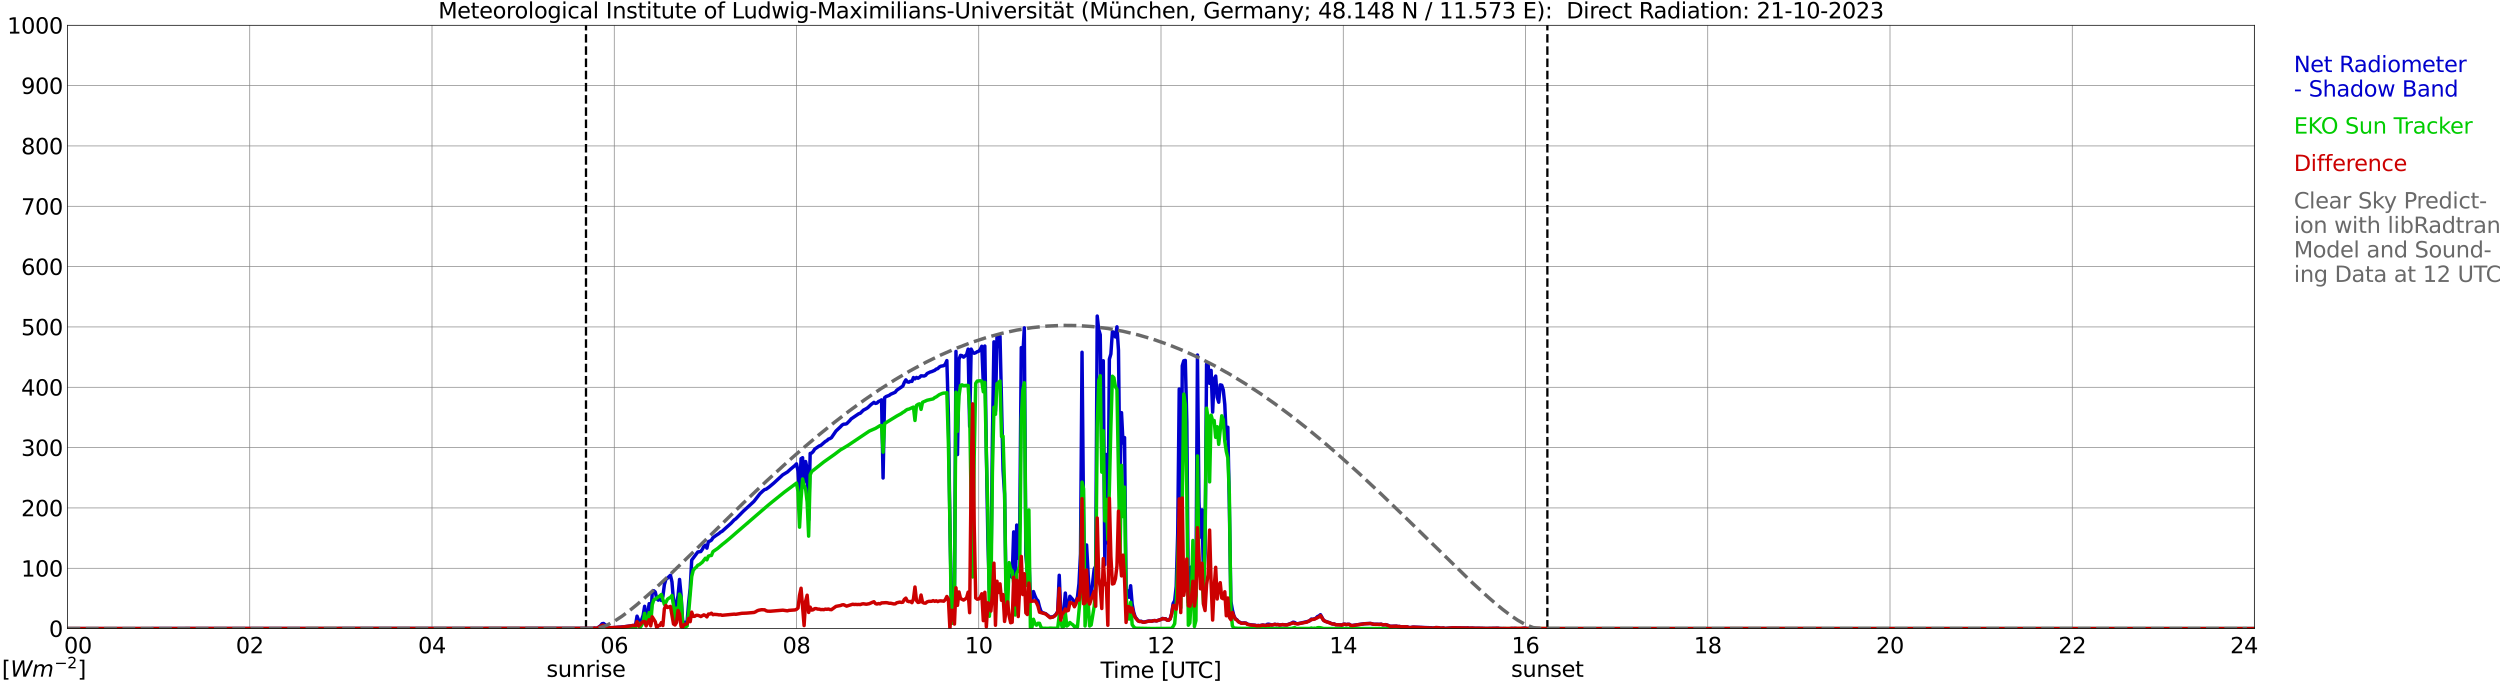 <?xml version="1.0" encoding="utf-8" standalone="no"?>
<!DOCTYPE svg PUBLIC "-//W3C//DTD SVG 1.1//EN"
  "http://www.w3.org/Graphics/SVG/1.1/DTD/svg11.dtd">
<svg xmlns:xlink="http://www.w3.org/1999/xlink" width="1085.4pt" height="296.64pt" viewBox="0 0 1085.4 296.64" xmlns="http://www.w3.org/2000/svg" version="1.1">
 <defs>
  <style type="text/css">*{stroke-linejoin: round; stroke-linecap: butt}</style>
 </defs>
 <g id="figure_1">
  <g id="patch_1">
   <path d="M 0 296.64 
L 1085.4 296.64 
L 1085.4 0 
L 0 0 
z
" style="fill: #ffffff"/>
  </g>
  <g id="axes_1">
   <g id="patch_2">
    <path d="M 29.306 272.909 
L 978.814 272.909 
L 978.814 10.976 
L 29.306 10.976 
z
" style="fill: #ffffff"/>
   </g>
   <g id="patch_3">
    <path d="M 978.814 272.909 
L 978.814 272.909 
L 978.814 10.976 
L 978.814 10.976 
z
" clip-path="url(#p83e48b69df)" style="fill: #d3d3d3; opacity: 0.25; stroke: #d3d3d3; stroke-linejoin: miter"/>
   </g>
   <g id="matplotlib.axis_1">
    <g id="xtick_1">
     <g id="line2d_1">
      <path d="M 29.306 272.909 
L 29.306 10.976 
" clip-path="url(#p83e48b69df)" style="fill: none; stroke: #808080; stroke-width: 0.3; stroke-linecap: square"/>
     </g>
     <g id="line2d_2"/>
     <g id="text_1">
      <!--    00 -->
      <g transform="translate(18.733 283.627) scale(0.095 -0.095)">
       <defs>
        <path id="DejaVuSans-20" transform="scale(0.016)"/>
        <path id="DejaVuSans-30" d="M 2034 4250 
Q 1547 4250 1301 3770 
Q 1056 3291 1056 2328 
Q 1056 1369 1301 889 
Q 1547 409 2034 409 
Q 2525 409 2770 889 
Q 3016 1369 3016 2328 
Q 3016 3291 2770 3770 
Q 2525 4250 2034 4250 
z
M 2034 4750 
Q 2819 4750 3233 4129 
Q 3647 3509 3647 2328 
Q 3647 1150 3233 529 
Q 2819 -91 2034 -91 
Q 1250 -91 836 529 
Q 422 1150 422 2328 
Q 422 3509 836 4129 
Q 1250 4750 2034 4750 
z
" transform="scale(0.016)"/>
       </defs>
       <use xlink:href="#DejaVuSans-20"/>
       <use xlink:href="#DejaVuSans-20" transform="translate(31.787 0)"/>
       <use xlink:href="#DejaVuSans-20" transform="translate(63.574 0)"/>
       <use xlink:href="#DejaVuSans-30" transform="translate(95.361 0)"/>
       <use xlink:href="#DejaVuSans-30" transform="translate(158.984 0)"/>
      </g>
     </g>
    </g>
    <g id="xtick_2">
     <g id="line2d_3">
      <path d="M 108.431 272.909 
L 108.431 10.976 
" clip-path="url(#p83e48b69df)" style="fill: none; stroke: #808080; stroke-width: 0.3; stroke-linecap: square"/>
     </g>
     <g id="line2d_4"/>
     <g id="text_2">
      <!-- 02 -->
      <g transform="translate(102.387 283.627) scale(0.095 -0.095)">
       <defs>
        <path id="DejaVuSans-32" d="M 1228 531 
L 3431 531 
L 3431 0 
L 469 0 
L 469 531 
Q 828 903 1448 1529 
Q 2069 2156 2228 2338 
Q 2531 2678 2651 2914 
Q 2772 3150 2772 3378 
Q 2772 3750 2511 3984 
Q 2250 4219 1831 4219 
Q 1534 4219 1204 4116 
Q 875 4013 500 3803 
L 500 4441 
Q 881 4594 1212 4672 
Q 1544 4750 1819 4750 
Q 2544 4750 2975 4387 
Q 3406 4025 3406 3419 
Q 3406 3131 3298 2873 
Q 3191 2616 2906 2266 
Q 2828 2175 2409 1742 
Q 1991 1309 1228 531 
z
" transform="scale(0.016)"/>
       </defs>
       <use xlink:href="#DejaVuSans-30"/>
       <use xlink:href="#DejaVuSans-32" transform="translate(63.623 0)"/>
      </g>
     </g>
    </g>
    <g id="xtick_3">
     <g id="line2d_5">
      <path d="M 187.557 272.909 
L 187.557 10.976 
" clip-path="url(#p83e48b69df)" style="fill: none; stroke: #808080; stroke-width: 0.3; stroke-linecap: square"/>
     </g>
     <g id="line2d_6"/>
     <g id="text_3">
      <!-- 04 -->
      <g transform="translate(181.513 283.627) scale(0.095 -0.095)">
       <defs>
        <path id="DejaVuSans-34" d="M 2419 4116 
L 825 1625 
L 2419 1625 
L 2419 4116 
z
M 2253 4666 
L 3047 4666 
L 3047 1625 
L 3713 1625 
L 3713 1100 
L 3047 1100 
L 3047 0 
L 2419 0 
L 2419 1100 
L 313 1100 
L 313 1709 
L 2253 4666 
z
" transform="scale(0.016)"/>
       </defs>
       <use xlink:href="#DejaVuSans-30"/>
       <use xlink:href="#DejaVuSans-34" transform="translate(63.623 0)"/>
      </g>
     </g>
    </g>
    <g id="xtick_4">
     <g id="line2d_7">
      <path d="M 266.683 272.909 
L 266.683 10.976 
" clip-path="url(#p83e48b69df)" style="fill: none; stroke: #808080; stroke-width: 0.3; stroke-linecap: square"/>
     </g>
     <g id="line2d_8"/>
     <g id="text_4">
      <!-- 06 -->
      <g transform="translate(260.638 283.627) scale(0.095 -0.095)">
       <defs>
        <path id="DejaVuSans-36" d="M 2113 2584 
Q 1688 2584 1439 2293 
Q 1191 2003 1191 1497 
Q 1191 994 1439 701 
Q 1688 409 2113 409 
Q 2538 409 2786 701 
Q 3034 994 3034 1497 
Q 3034 2003 2786 2293 
Q 2538 2584 2113 2584 
z
M 3366 4563 
L 3366 3988 
Q 3128 4100 2886 4159 
Q 2644 4219 2406 4219 
Q 1781 4219 1451 3797 
Q 1122 3375 1075 2522 
Q 1259 2794 1537 2939 
Q 1816 3084 2150 3084 
Q 2853 3084 3261 2657 
Q 3669 2231 3669 1497 
Q 3669 778 3244 343 
Q 2819 -91 2113 -91 
Q 1303 -91 875 529 
Q 447 1150 447 2328 
Q 447 3434 972 4092 
Q 1497 4750 2381 4750 
Q 2619 4750 2861 4703 
Q 3103 4656 3366 4563 
z
" transform="scale(0.016)"/>
       </defs>
       <use xlink:href="#DejaVuSans-30"/>
       <use xlink:href="#DejaVuSans-36" transform="translate(63.623 0)"/>
      </g>
     </g>
    </g>
    <g id="xtick_5">
     <g id="line2d_9">
      <path d="M 345.808 272.909 
L 345.808 10.976 
" clip-path="url(#p83e48b69df)" style="fill: none; stroke: #808080; stroke-width: 0.3; stroke-linecap: square"/>
     </g>
     <g id="line2d_10"/>
     <g id="text_5">
      <!-- 08 -->
      <g transform="translate(339.764 283.627) scale(0.095 -0.095)">
       <defs>
        <path id="DejaVuSans-38" d="M 2034 2216 
Q 1584 2216 1326 1975 
Q 1069 1734 1069 1313 
Q 1069 891 1326 650 
Q 1584 409 2034 409 
Q 2484 409 2743 651 
Q 3003 894 3003 1313 
Q 3003 1734 2745 1975 
Q 2488 2216 2034 2216 
z
M 1403 2484 
Q 997 2584 770 2862 
Q 544 3141 544 3541 
Q 544 4100 942 4425 
Q 1341 4750 2034 4750 
Q 2731 4750 3128 4425 
Q 3525 4100 3525 3541 
Q 3525 3141 3298 2862 
Q 3072 2584 2669 2484 
Q 3125 2378 3379 2068 
Q 3634 1759 3634 1313 
Q 3634 634 3220 271 
Q 2806 -91 2034 -91 
Q 1263 -91 848 271 
Q 434 634 434 1313 
Q 434 1759 690 2068 
Q 947 2378 1403 2484 
z
M 1172 3481 
Q 1172 3119 1398 2916 
Q 1625 2713 2034 2713 
Q 2441 2713 2670 2916 
Q 2900 3119 2900 3481 
Q 2900 3844 2670 4047 
Q 2441 4250 2034 4250 
Q 1625 4250 1398 4047 
Q 1172 3844 1172 3481 
z
" transform="scale(0.016)"/>
       </defs>
       <use xlink:href="#DejaVuSans-30"/>
       <use xlink:href="#DejaVuSans-38" transform="translate(63.623 0)"/>
      </g>
     </g>
    </g>
    <g id="xtick_6">
     <g id="line2d_11">
      <path d="M 424.934 272.909 
L 424.934 10.976 
" clip-path="url(#p83e48b69df)" style="fill: none; stroke: #808080; stroke-width: 0.3; stroke-linecap: square"/>
     </g>
     <g id="line2d_12"/>
     <g id="text_6">
      <!-- 10 -->
      <g transform="translate(418.89 283.627) scale(0.095 -0.095)">
       <defs>
        <path id="DejaVuSans-31" d="M 794 531 
L 1825 531 
L 1825 4091 
L 703 3866 
L 703 4441 
L 1819 4666 
L 2450 4666 
L 2450 531 
L 3481 531 
L 3481 0 
L 794 0 
L 794 531 
z
" transform="scale(0.016)"/>
       </defs>
       <use xlink:href="#DejaVuSans-31"/>
       <use xlink:href="#DejaVuSans-30" transform="translate(63.623 0)"/>
      </g>
     </g>
    </g>
    <g id="xtick_7">
     <g id="line2d_13">
      <path d="M 504.06 272.909 
L 504.06 10.976 
" clip-path="url(#p83e48b69df)" style="fill: none; stroke: #808080; stroke-width: 0.3; stroke-linecap: square"/>
     </g>
     <g id="line2d_14"/>
     <g id="text_7">
      <!-- 12 -->
      <g transform="translate(498.015 283.627) scale(0.095 -0.095)">
       <use xlink:href="#DejaVuSans-31"/>
       <use xlink:href="#DejaVuSans-32" transform="translate(63.623 0)"/>
      </g>
     </g>
    </g>
    <g id="xtick_8">
     <g id="line2d_15">
      <path d="M 583.185 272.909 
L 583.185 10.976 
" clip-path="url(#p83e48b69df)" style="fill: none; stroke: #808080; stroke-width: 0.3; stroke-linecap: square"/>
     </g>
     <g id="line2d_16"/>
     <g id="text_8">
      <!-- 14 -->
      <g transform="translate(577.141 283.627) scale(0.095 -0.095)">
       <use xlink:href="#DejaVuSans-31"/>
       <use xlink:href="#DejaVuSans-34" transform="translate(63.623 0)"/>
      </g>
     </g>
    </g>
    <g id="xtick_9">
     <g id="line2d_17">
      <path d="M 662.311 272.909 
L 662.311 10.976 
" clip-path="url(#p83e48b69df)" style="fill: none; stroke: #808080; stroke-width: 0.3; stroke-linecap: square"/>
     </g>
     <g id="line2d_18"/>
     <g id="text_9">
      <!-- 16 -->
      <g transform="translate(656.267 283.627) scale(0.095 -0.095)">
       <use xlink:href="#DejaVuSans-31"/>
       <use xlink:href="#DejaVuSans-36" transform="translate(63.623 0)"/>
      </g>
     </g>
    </g>
    <g id="xtick_10">
     <g id="line2d_19">
      <path d="M 741.437 272.909 
L 741.437 10.976 
" clip-path="url(#p83e48b69df)" style="fill: none; stroke: #808080; stroke-width: 0.3; stroke-linecap: square"/>
     </g>
     <g id="line2d_20"/>
     <g id="text_10">
      <!-- 18 -->
      <g transform="translate(735.392 283.627) scale(0.095 -0.095)">
       <use xlink:href="#DejaVuSans-31"/>
       <use xlink:href="#DejaVuSans-38" transform="translate(63.623 0)"/>
      </g>
     </g>
    </g>
    <g id="xtick_11">
     <g id="line2d_21">
      <path d="M 820.562 272.909 
L 820.562 10.976 
" clip-path="url(#p83e48b69df)" style="fill: none; stroke: #808080; stroke-width: 0.3; stroke-linecap: square"/>
     </g>
     <g id="line2d_22"/>
     <g id="text_11">
      <!-- 20 -->
      <g transform="translate(814.518 283.627) scale(0.095 -0.095)">
       <use xlink:href="#DejaVuSans-32"/>
       <use xlink:href="#DejaVuSans-30" transform="translate(63.623 0)"/>
      </g>
     </g>
    </g>
    <g id="xtick_12">
     <g id="line2d_23">
      <path d="M 899.688 272.909 
L 899.688 10.976 
" clip-path="url(#p83e48b69df)" style="fill: none; stroke: #808080; stroke-width: 0.3; stroke-linecap: square"/>
     </g>
     <g id="line2d_24"/>
     <g id="text_12">
      <!-- 22 -->
      <g transform="translate(893.644 283.627) scale(0.095 -0.095)">
       <use xlink:href="#DejaVuSans-32"/>
       <use xlink:href="#DejaVuSans-32" transform="translate(63.623 0)"/>
      </g>
     </g>
    </g>
    <g id="xtick_13">
     <g id="line2d_25">
      <path d="M 978.814 272.909 
L 978.814 10.976 
" clip-path="url(#p83e48b69df)" style="fill: none; stroke: #808080; stroke-width: 0.3; stroke-linecap: square"/>
     </g>
     <g id="line2d_26"/>
     <g id="text_13">
      <!-- 24    -->
      <g transform="translate(968.241 283.627) scale(0.095 -0.095)">
       <use xlink:href="#DejaVuSans-32"/>
       <use xlink:href="#DejaVuSans-34" transform="translate(63.623 0)"/>
       <use xlink:href="#DejaVuSans-20" transform="translate(127.246 0)"/>
       <use xlink:href="#DejaVuSans-20" transform="translate(159.033 0)"/>
       <use xlink:href="#DejaVuSans-20" transform="translate(190.82 0)"/>
      </g>
     </g>
    </g>
    <g id="text_14">
     <!-- Time [UTC] -->
     <g transform="translate(477.806 294.322) scale(0.095 -0.095)">
      <defs>
       <path id="DejaVuSans-54" d="M -19 4666 
L 3928 4666 
L 3928 4134 
L 2272 4134 
L 2272 0 
L 1638 0 
L 1638 4134 
L -19 4134 
L -19 4666 
z
" transform="scale(0.016)"/>
       <path id="DejaVuSans-69" d="M 603 3500 
L 1178 3500 
L 1178 0 
L 603 0 
L 603 3500 
z
M 603 4863 
L 1178 4863 
L 1178 4134 
L 603 4134 
L 603 4863 
z
" transform="scale(0.016)"/>
       <path id="DejaVuSans-6d" d="M 3328 2828 
Q 3544 3216 3844 3400 
Q 4144 3584 4550 3584 
Q 5097 3584 5394 3201 
Q 5691 2819 5691 2113 
L 5691 0 
L 5113 0 
L 5113 2094 
Q 5113 2597 4934 2840 
Q 4756 3084 4391 3084 
Q 3944 3084 3684 2787 
Q 3425 2491 3425 1978 
L 3425 0 
L 2847 0 
L 2847 2094 
Q 2847 2600 2669 2842 
Q 2491 3084 2119 3084 
Q 1678 3084 1418 2786 
Q 1159 2488 1159 1978 
L 1159 0 
L 581 0 
L 581 3500 
L 1159 3500 
L 1159 2956 
Q 1356 3278 1631 3431 
Q 1906 3584 2284 3584 
Q 2666 3584 2933 3390 
Q 3200 3197 3328 2828 
z
" transform="scale(0.016)"/>
       <path id="DejaVuSans-65" d="M 3597 1894 
L 3597 1613 
L 953 1613 
Q 991 1019 1311 708 
Q 1631 397 2203 397 
Q 2534 397 2845 478 
Q 3156 559 3463 722 
L 3463 178 
Q 3153 47 2828 -22 
Q 2503 -91 2169 -91 
Q 1331 -91 842 396 
Q 353 884 353 1716 
Q 353 2575 817 3079 
Q 1281 3584 2069 3584 
Q 2775 3584 3186 3129 
Q 3597 2675 3597 1894 
z
M 3022 2063 
Q 3016 2534 2758 2815 
Q 2500 3097 2075 3097 
Q 1594 3097 1305 2825 
Q 1016 2553 972 2059 
L 3022 2063 
z
" transform="scale(0.016)"/>
       <path id="DejaVuSans-5b" d="M 550 4863 
L 1875 4863 
L 1875 4416 
L 1125 4416 
L 1125 -397 
L 1875 -397 
L 1875 -844 
L 550 -844 
L 550 4863 
z
" transform="scale(0.016)"/>
       <path id="DejaVuSans-55" d="M 556 4666 
L 1191 4666 
L 1191 1831 
Q 1191 1081 1462 751 
Q 1734 422 2344 422 
Q 2950 422 3222 751 
Q 3494 1081 3494 1831 
L 3494 4666 
L 4128 4666 
L 4128 1753 
Q 4128 841 3676 375 
Q 3225 -91 2344 -91 
Q 1459 -91 1007 375 
Q 556 841 556 1753 
L 556 4666 
z
" transform="scale(0.016)"/>
       <path id="DejaVuSans-43" d="M 4122 4306 
L 4122 3641 
Q 3803 3938 3442 4084 
Q 3081 4231 2675 4231 
Q 1875 4231 1450 3742 
Q 1025 3253 1025 2328 
Q 1025 1406 1450 917 
Q 1875 428 2675 428 
Q 3081 428 3442 575 
Q 3803 722 4122 1019 
L 4122 359 
Q 3791 134 3420 21 
Q 3050 -91 2638 -91 
Q 1578 -91 968 557 
Q 359 1206 359 2328 
Q 359 3453 968 4101 
Q 1578 4750 2638 4750 
Q 3056 4750 3426 4639 
Q 3797 4528 4122 4306 
z
" transform="scale(0.016)"/>
       <path id="DejaVuSans-5d" d="M 1947 4863 
L 1947 -844 
L 622 -844 
L 622 -397 
L 1369 -397 
L 1369 4416 
L 622 4416 
L 622 4863 
L 1947 4863 
z
" transform="scale(0.016)"/>
      </defs>
      <use xlink:href="#DejaVuSans-54"/>
      <use xlink:href="#DejaVuSans-69" transform="translate(57.959 0)"/>
      <use xlink:href="#DejaVuSans-6d" transform="translate(85.742 0)"/>
      <use xlink:href="#DejaVuSans-65" transform="translate(183.154 0)"/>
      <use xlink:href="#DejaVuSans-20" transform="translate(244.678 0)"/>
      <use xlink:href="#DejaVuSans-5b" transform="translate(276.465 0)"/>
      <use xlink:href="#DejaVuSans-55" transform="translate(315.479 0)"/>
      <use xlink:href="#DejaVuSans-54" transform="translate(388.672 0)"/>
      <use xlink:href="#DejaVuSans-43" transform="translate(443.881 0)"/>
      <use xlink:href="#DejaVuSans-5d" transform="translate(513.705 0)"/>
     </g>
    </g>
   </g>
   <g id="matplotlib.axis_2">
    <g id="ytick_1">
     <g id="line2d_27">
      <path d="M 29.306 272.909 
L 978.814 272.909 
" clip-path="url(#p83e48b69df)" style="fill: none; stroke: #808080; stroke-width: 0.3; stroke-linecap: square"/>
     </g>
     <g id="line2d_28"/>
     <g id="text_15">
      <!-- 0 -->
      <g transform="translate(21.261 276.518) scale(0.095 -0.095)">
       <use xlink:href="#DejaVuSans-30"/>
      </g>
     </g>
    </g>
    <g id="ytick_2">
     <g id="line2d_29">
      <path d="M 29.306 246.715 
L 978.814 246.715 
" clip-path="url(#p83e48b69df)" style="fill: none; stroke: #808080; stroke-width: 0.3; stroke-linecap: square"/>
     </g>
     <g id="line2d_30"/>
     <g id="text_16">
      <!-- 100 -->
      <g transform="translate(9.173 250.325) scale(0.095 -0.095)">
       <use xlink:href="#DejaVuSans-31"/>
       <use xlink:href="#DejaVuSans-30" transform="translate(63.623 0)"/>
       <use xlink:href="#DejaVuSans-30" transform="translate(127.246 0)"/>
      </g>
     </g>
    </g>
    <g id="ytick_3">
     <g id="line2d_31">
      <path d="M 29.306 220.522 
L 978.814 220.522 
" clip-path="url(#p83e48b69df)" style="fill: none; stroke: #808080; stroke-width: 0.3; stroke-linecap: square"/>
     </g>
     <g id="line2d_32"/>
     <g id="text_17">
      <!-- 200 -->
      <g transform="translate(9.173 224.131) scale(0.095 -0.095)">
       <use xlink:href="#DejaVuSans-32"/>
       <use xlink:href="#DejaVuSans-30" transform="translate(63.623 0)"/>
       <use xlink:href="#DejaVuSans-30" transform="translate(127.246 0)"/>
      </g>
     </g>
    </g>
    <g id="ytick_4">
     <g id="line2d_33">
      <path d="M 29.306 194.329 
L 978.814 194.329 
" clip-path="url(#p83e48b69df)" style="fill: none; stroke: #808080; stroke-width: 0.3; stroke-linecap: square"/>
     </g>
     <g id="line2d_34"/>
     <g id="text_18">
      <!-- 300 -->
      <g transform="translate(9.173 197.938) scale(0.095 -0.095)">
       <defs>
        <path id="DejaVuSans-33" d="M 2597 2516 
Q 3050 2419 3304 2112 
Q 3559 1806 3559 1356 
Q 3559 666 3084 287 
Q 2609 -91 1734 -91 
Q 1441 -91 1130 -33 
Q 819 25 488 141 
L 488 750 
Q 750 597 1062 519 
Q 1375 441 1716 441 
Q 2309 441 2620 675 
Q 2931 909 2931 1356 
Q 2931 1769 2642 2001 
Q 2353 2234 1838 2234 
L 1294 2234 
L 1294 2753 
L 1863 2753 
Q 2328 2753 2575 2939 
Q 2822 3125 2822 3475 
Q 2822 3834 2567 4026 
Q 2313 4219 1838 4219 
Q 1578 4219 1281 4162 
Q 984 4106 628 3988 
L 628 4550 
Q 988 4650 1302 4700 
Q 1616 4750 1894 4750 
Q 2613 4750 3031 4423 
Q 3450 4097 3450 3541 
Q 3450 3153 3228 2886 
Q 3006 2619 2597 2516 
z
" transform="scale(0.016)"/>
       </defs>
       <use xlink:href="#DejaVuSans-33"/>
       <use xlink:href="#DejaVuSans-30" transform="translate(63.623 0)"/>
       <use xlink:href="#DejaVuSans-30" transform="translate(127.246 0)"/>
      </g>
     </g>
    </g>
    <g id="ytick_5">
     <g id="line2d_35">
      <path d="M 29.306 168.136 
L 978.814 168.136 
" clip-path="url(#p83e48b69df)" style="fill: none; stroke: #808080; stroke-width: 0.3; stroke-linecap: square"/>
     </g>
     <g id="line2d_36"/>
     <g id="text_19">
      <!-- 400 -->
      <g transform="translate(9.173 171.745) scale(0.095 -0.095)">
       <use xlink:href="#DejaVuSans-34"/>
       <use xlink:href="#DejaVuSans-30" transform="translate(63.623 0)"/>
       <use xlink:href="#DejaVuSans-30" transform="translate(127.246 0)"/>
      </g>
     </g>
    </g>
    <g id="ytick_6">
     <g id="line2d_37">
      <path d="M 29.306 141.942 
L 978.814 141.942 
" clip-path="url(#p83e48b69df)" style="fill: none; stroke: #808080; stroke-width: 0.3; stroke-linecap: square"/>
     </g>
     <g id="line2d_38"/>
     <g id="text_20">
      <!-- 500 -->
      <g transform="translate(9.173 145.551) scale(0.095 -0.095)">
       <defs>
        <path id="DejaVuSans-35" d="M 691 4666 
L 3169 4666 
L 3169 4134 
L 1269 4134 
L 1269 2991 
Q 1406 3038 1543 3061 
Q 1681 3084 1819 3084 
Q 2600 3084 3056 2656 
Q 3513 2228 3513 1497 
Q 3513 744 3044 326 
Q 2575 -91 1722 -91 
Q 1428 -91 1123 -41 
Q 819 9 494 109 
L 494 744 
Q 775 591 1075 516 
Q 1375 441 1709 441 
Q 2250 441 2565 725 
Q 2881 1009 2881 1497 
Q 2881 1984 2565 2268 
Q 2250 2553 1709 2553 
Q 1456 2553 1204 2497 
Q 953 2441 691 2322 
L 691 4666 
z
" transform="scale(0.016)"/>
       </defs>
       <use xlink:href="#DejaVuSans-35"/>
       <use xlink:href="#DejaVuSans-30" transform="translate(63.623 0)"/>
       <use xlink:href="#DejaVuSans-30" transform="translate(127.246 0)"/>
      </g>
     </g>
    </g>
    <g id="ytick_7">
     <g id="line2d_39">
      <path d="M 29.306 115.749 
L 978.814 115.749 
" clip-path="url(#p83e48b69df)" style="fill: none; stroke: #808080; stroke-width: 0.3; stroke-linecap: square"/>
     </g>
     <g id="line2d_40"/>
     <g id="text_21">
      <!-- 600 -->
      <g transform="translate(9.173 119.358) scale(0.095 -0.095)">
       <use xlink:href="#DejaVuSans-36"/>
       <use xlink:href="#DejaVuSans-30" transform="translate(63.623 0)"/>
       <use xlink:href="#DejaVuSans-30" transform="translate(127.246 0)"/>
      </g>
     </g>
    </g>
    <g id="ytick_8">
     <g id="line2d_41">
      <path d="M 29.306 89.556 
L 978.814 89.556 
" clip-path="url(#p83e48b69df)" style="fill: none; stroke: #808080; stroke-width: 0.3; stroke-linecap: square"/>
     </g>
     <g id="line2d_42"/>
     <g id="text_22">
      <!-- 700 -->
      <g transform="translate(9.173 93.165) scale(0.095 -0.095)">
       <defs>
        <path id="DejaVuSans-37" d="M 525 4666 
L 3525 4666 
L 3525 4397 
L 1831 0 
L 1172 0 
L 2766 4134 
L 525 4134 
L 525 4666 
z
" transform="scale(0.016)"/>
       </defs>
       <use xlink:href="#DejaVuSans-37"/>
       <use xlink:href="#DejaVuSans-30" transform="translate(63.623 0)"/>
       <use xlink:href="#DejaVuSans-30" transform="translate(127.246 0)"/>
      </g>
     </g>
    </g>
    <g id="ytick_9">
     <g id="line2d_43">
      <path d="M 29.306 63.362 
L 978.814 63.362 
" clip-path="url(#p83e48b69df)" style="fill: none; stroke: #808080; stroke-width: 0.3; stroke-linecap: square"/>
     </g>
     <g id="line2d_44"/>
     <g id="text_23">
      <!-- 800 -->
      <g transform="translate(9.173 66.972) scale(0.095 -0.095)">
       <use xlink:href="#DejaVuSans-38"/>
       <use xlink:href="#DejaVuSans-30" transform="translate(63.623 0)"/>
       <use xlink:href="#DejaVuSans-30" transform="translate(127.246 0)"/>
      </g>
     </g>
    </g>
    <g id="ytick_10">
     <g id="line2d_45">
      <path d="M 29.306 37.169 
L 978.814 37.169 
" clip-path="url(#p83e48b69df)" style="fill: none; stroke: #808080; stroke-width: 0.3; stroke-linecap: square"/>
     </g>
     <g id="line2d_46"/>
     <g id="text_24">
      <!-- 900 -->
      <g transform="translate(9.173 40.778) scale(0.095 -0.095)">
       <defs>
        <path id="DejaVuSans-39" d="M 703 97 
L 703 672 
Q 941 559 1184 500 
Q 1428 441 1663 441 
Q 2288 441 2617 861 
Q 2947 1281 2994 2138 
Q 2813 1869 2534 1725 
Q 2256 1581 1919 1581 
Q 1219 1581 811 2004 
Q 403 2428 403 3163 
Q 403 3881 828 4315 
Q 1253 4750 1959 4750 
Q 2769 4750 3195 4129 
Q 3622 3509 3622 2328 
Q 3622 1225 3098 567 
Q 2575 -91 1691 -91 
Q 1453 -91 1209 -44 
Q 966 3 703 97 
z
M 1959 2075 
Q 2384 2075 2632 2365 
Q 2881 2656 2881 3163 
Q 2881 3666 2632 3958 
Q 2384 4250 1959 4250 
Q 1534 4250 1286 3958 
Q 1038 3666 1038 3163 
Q 1038 2656 1286 2365 
Q 1534 2075 1959 2075 
z
" transform="scale(0.016)"/>
       </defs>
       <use xlink:href="#DejaVuSans-39"/>
       <use xlink:href="#DejaVuSans-30" transform="translate(63.623 0)"/>
       <use xlink:href="#DejaVuSans-30" transform="translate(127.246 0)"/>
      </g>
     </g>
    </g>
    <g id="ytick_11">
     <g id="line2d_47">
      <path d="M 29.306 10.976 
L 978.814 10.976 
" clip-path="url(#p83e48b69df)" style="fill: none; stroke: #808080; stroke-width: 0.3; stroke-linecap: square"/>
     </g>
     <g id="line2d_48"/>
     <g id="text_25">
      <!-- 1000 -->
      <g transform="translate(3.128 14.585) scale(0.095 -0.095)">
       <use xlink:href="#DejaVuSans-31"/>
       <use xlink:href="#DejaVuSans-30" transform="translate(63.623 0)"/>
       <use xlink:href="#DejaVuSans-30" transform="translate(127.246 0)"/>
       <use xlink:href="#DejaVuSans-30" transform="translate(190.869 0)"/>
      </g>
     </g>
    </g>
   </g>
   <g id="line2d_49">
    <path d="M 254.418 272.909 
L 254.418 10.976 
" clip-path="url(#p83e48b69df)" style="fill: none; stroke-dasharray: 3.7,1.6; stroke-dashoffset: 0; stroke: #000000"/>
   </g>
   <g id="line2d_50">
    <path d="M 671.806 272.909 
L 671.806 10.976 
" clip-path="url(#p83e48b69df)" style="fill: none; stroke-dasharray: 3.7,1.6; stroke-dashoffset: 0; stroke: #000000"/>
   </g>
   <g id="line2d_51">
    <path d="M 29.306 272.909 
L 257.451 272.828 
L 258.111 272.673 
L 258.77 272.794 
L 259.43 272.631 
L 260.748 271.638 
L 261.408 270.795 
L 262.067 270.693 
L 263.386 271.806 
L 264.045 272.372 
L 264.705 272.513 
L 266.683 272.482 
L 270.639 272.147 
L 273.277 271.806 
L 275.255 271.518 
L 275.914 271.442 
L 276.573 267.518 
L 277.892 270.986 
L 279.211 267.196 
L 279.87 263.238 
L 280.53 269.653 
L 281.189 266.402 
L 281.849 262.088 
L 282.508 269.595 
L 283.167 257.497 
L 283.827 256.472 
L 284.486 257.017 
L 285.145 259.891 
L 285.805 260.559 
L 286.464 260.058 
L 287.124 260.697 
L 287.783 259.053 
L 288.442 253.819 
L 289.102 251.514 
L 289.761 251.03 
L 291.08 249.751 
L 291.739 252.627 
L 293.058 268.875 
L 293.717 261.402 
L 294.377 258.715 
L 295.036 251.574 
L 295.696 258.463 
L 296.355 269.53 
L 297.014 270.371 
L 297.674 270.358 
L 298.333 269.598 
L 298.992 261.515 
L 299.652 255.475 
L 300.311 243.177 
L 302.949 239.651 
L 304.267 239.447 
L 304.927 238.507 
L 305.586 237.22 
L 306.246 236.702 
L 306.905 237.98 
L 307.564 235.143 
L 308.224 234.918 
L 308.883 234.483 
L 309.543 233.449 
L 310.861 232.477 
L 312.18 231.602 
L 312.839 231.015 
L 313.499 230.68 
L 316.136 228.309 
L 317.455 227.123 
L 318.774 225.714 
L 319.433 225.279 
L 322.73 221.937 
L 324.708 220.111 
L 327.346 217.67 
L 329.983 214.293 
L 331.302 213.083 
L 331.961 212.552 
L 332.621 212.394 
L 333.94 211.438 
L 335.918 209.775 
L 339.874 206.124 
L 341.852 204.937 
L 343.171 203.743 
L 345.149 202.09 
L 345.808 201.391 
L 346.468 204.502 
L 347.127 214.419 
L 347.787 199.133 
L 348.446 198.716 
L 349.105 209.432 
L 349.765 200.385 
L 350.424 203.444 
L 351.083 225.761 
L 351.743 196.857 
L 352.402 196.694 
L 353.062 196.008 
L 353.721 194.976 
L 355.699 193.609 
L 356.359 193.375 
L 358.337 191.662 
L 358.996 191.306 
L 359.655 190.659 
L 360.315 190.423 
L 360.974 190.031 
L 362.952 187.126 
L 364.93 185.271 
L 365.59 184.554 
L 366.249 184.168 
L 366.909 184.129 
L 367.568 183.975 
L 368.887 182.652 
L 369.546 181.861 
L 372.843 179.619 
L 373.502 179.417 
L 374.821 178.092 
L 376.14 177.403 
L 376.799 176.955 
L 378.118 175.69 
L 379.437 174.686 
L 380.096 175.15 
L 380.756 174.977 
L 381.415 174.315 
L 382.074 174.05 
L 382.734 173.607 
L 383.393 207.525 
L 384.053 172.672 
L 384.712 172.167 
L 386.031 171.664 
L 386.69 171.166 
L 388.009 170.595 
L 388.668 170.291 
L 389.328 169.43 
L 391.965 167.614 
L 392.624 166.035 
L 393.284 164.929 
L 393.943 165.812 
L 394.603 165.925 
L 395.262 165.516 
L 395.921 165.59 
L 396.581 163.905 
L 397.24 164.492 
L 397.899 163.871 
L 398.559 164.214 
L 399.218 163.837 
L 399.878 163.167 
L 401.196 163.258 
L 401.856 162.97 
L 402.515 162.161 
L 403.834 161.522 
L 404.493 161.341 
L 405.812 160.78 
L 406.471 160.244 
L 407.131 160.06 
L 407.79 159.374 
L 408.45 158.994 
L 409.768 158.756 
L 410.428 158.064 
L 411.087 156.548 
L 411.746 179.723 
L 412.406 226.971 
L 413.065 262.505 
L 413.725 262.727 
L 414.384 260.475 
L 415.043 152.569 
L 415.703 197.349 
L 416.362 155.974 
L 417.022 154.279 
L 417.681 154.421 
L 418.34 155.057 
L 419.659 153.96 
L 420.318 151.581 
L 420.978 185.117 
L 421.637 151.571 
L 422.297 152.933 
L 422.956 153.376 
L 423.615 153.129 
L 424.275 152.697 
L 424.934 152.49 
L 425.593 151.702 
L 426.253 150.329 
L 426.912 166.643 
L 427.572 150.232 
L 428.231 196.217 
L 428.89 233.925 
L 429.55 256.918 
L 430.209 251.477 
L 430.869 189.792 
L 431.528 148.412 
L 432.187 178.45 
L 432.847 146.018 
L 433.506 150.466 
L 434.165 145.994 
L 435.484 204.164 
L 436.144 214.519 
L 436.803 256.182 
L 438.122 249.788 
L 438.781 249.688 
L 439.44 250.642 
L 440.1 230.916 
L 440.759 256.706 
L 441.419 227.951 
L 442.078 242.383 
L 442.737 227.33 
L 443.397 150.924 
L 444.056 154.738 
L 444.716 142.348 
L 445.375 240.775 
L 446.034 248.167 
L 446.694 241.186 
L 447.353 260.572 
L 448.012 260.517 
L 448.672 256.834 
L 449.331 258.707 
L 449.991 260.163 
L 450.65 260.842 
L 451.309 263.503 
L 451.969 265.446 
L 452.628 265.973 
L 453.947 266.429 
L 455.925 267.974 
L 457.244 267.736 
L 457.903 267.309 
L 458.563 266.604 
L 459.222 265.407 
L 459.881 249.767 
L 460.541 266.282 
L 461.2 266.219 
L 461.859 264.867 
L 462.519 257.484 
L 463.178 264.126 
L 463.838 263.388 
L 464.497 258.88 
L 465.816 260.394 
L 466.475 262.649 
L 467.134 261.172 
L 467.794 259.152 
L 468.453 253.371 
L 469.113 240.461 
L 469.772 152.943 
L 470.431 222.963 
L 471.091 260.64 
L 471.75 236.605 
L 473.069 261.14 
L 473.728 258.647 
L 475.047 247.116 
L 475.706 245.835 
L 476.366 137.22 
L 477.025 143.061 
L 477.685 145.34 
L 478.344 196.27 
L 479.003 156.624 
L 479.663 245.196 
L 480.322 197.325 
L 480.981 235.785 
L 481.641 155.953 
L 482.3 153.669 
L 482.96 143.98 
L 483.619 144.412 
L 484.278 146.301 
L 484.938 141.895 
L 485.597 152.076 
L 486.256 210.171 
L 486.916 179.152 
L 487.575 192.375 
L 488.235 189.981 
L 488.894 256.229 
L 489.553 256.499 
L 490.213 259.314 
L 490.872 254.304 
L 491.532 262.238 
L 492.191 265.75 
L 492.85 267.88 
L 494.169 269.517 
L 494.828 269.755 
L 495.488 269.732 
L 496.147 270.025 
L 496.807 270.062 
L 498.125 269.763 
L 498.785 269.648 
L 500.103 269.666 
L 500.763 269.475 
L 501.422 269.42 
L 502.082 269.564 
L 504.06 268.917 
L 504.719 268.514 
L 505.379 268.631 
L 506.038 268.621 
L 506.697 269.187 
L 507.357 269.242 
L 508.016 268.697 
L 508.675 266.473 
L 509.335 261.968 
L 509.994 260.821 
L 510.654 254.608 
L 511.313 231.62 
L 511.972 168.887 
L 512.632 256.939 
L 513.291 158.819 
L 513.95 156.634 
L 514.61 156.48 
L 515.269 183.157 
L 515.929 261.515 
L 516.588 260.732 
L 517.247 246.116 
L 517.907 255.189 
L 518.566 262.211 
L 519.226 255.061 
L 519.885 154.138 
L 520.544 217.913 
L 521.204 233.179 
L 521.863 221.347 
L 522.522 251.697 
L 523.182 240.185 
L 523.841 158.117 
L 524.501 158.161 
L 525.16 166.436 
L 525.819 160.825 
L 526.479 178.911 
L 527.138 164.605 
L 527.797 163.274 
L 528.457 172.408 
L 529.116 174.637 
L 529.776 167.083 
L 530.435 167.255 
L 531.094 169.304 
L 531.754 175.595 
L 532.413 190.457 
L 533.073 185.496 
L 533.732 219.511 
L 534.391 261.038 
L 535.051 264.781 
L 535.71 267.361 
L 536.369 268.671 
L 537.029 269.095 
L 537.688 269.868 
L 539.007 270.509 
L 540.326 270.457 
L 540.985 270.551 
L 541.644 271.007 
L 542.963 271.261 
L 544.941 271.455 
L 545.601 271.641 
L 546.26 271.542 
L 546.919 271.623 
L 548.238 271.348 
L 548.898 271.492 
L 549.557 271.521 
L 550.216 271.028 
L 550.876 271.002 
L 552.195 271.321 
L 553.513 271.046 
L 554.173 271.201 
L 554.832 271.122 
L 555.491 271.345 
L 556.81 271.17 
L 558.129 271.277 
L 558.788 271.264 
L 560.107 270.779 
L 560.766 270.525 
L 561.426 270.132 
L 562.085 270.255 
L 562.745 270.714 
L 563.404 270.816 
L 568.02 269.755 
L 568.679 269.488 
L 569.338 268.775 
L 569.998 268.888 
L 571.317 268.417 
L 571.976 267.694 
L 572.635 267.434 
L 573.295 266.871 
L 574.613 269.257 
L 575.273 269.679 
L 576.592 270.166 
L 577.251 270.352 
L 577.91 270.685 
L 578.57 270.874 
L 579.229 270.889 
L 579.889 271.206 
L 581.867 271.269 
L 582.526 271.374 
L 583.185 271.049 
L 583.845 270.991 
L 584.504 271.175 
L 585.164 271.044 
L 585.823 271.054 
L 586.482 271.518 
L 587.142 271.576 
L 589.12 271.269 
L 592.417 270.792 
L 595.054 270.672 
L 596.373 271.012 
L 597.692 271.033 
L 599.011 271.067 
L 599.67 270.999 
L 600.329 271.256 
L 601.648 271.198 
L 602.307 271.397 
L 603.626 271.932 
L 606.264 271.845 
L 606.923 271.992 
L 607.582 271.979 
L 608.242 272.118 
L 610.879 272.123 
L 611.539 272.388 
L 612.198 272.482 
L 613.517 272.262 
L 620.77 272.534 
L 621.429 272.524 
L 622.089 272.697 
L 623.408 272.474 
L 624.726 272.526 
L 625.386 272.739 
L 626.705 272.642 
L 627.364 272.849 
L 630.661 272.576 
L 636.595 272.67 
L 637.255 272.621 
L 637.914 272.733 
L 639.233 272.689 
L 640.552 272.78 
L 641.87 272.762 
L 643.848 272.807 
L 645.167 272.856 
L 650.442 272.759 
L 651.102 272.877 
L 653.739 272.943 
L 654.399 273.074 
L 656.377 272.833 
L 657.036 272.883 
L 657.695 272.812 
L 658.355 272.872 
L 659.014 273.095 
L 659.674 273.097 
L 661.652 272.691 
L 664.949 273.116 
L 666.267 272.914 
L 666.927 273.003 
L 668.246 272.854 
L 668.905 272.995 
L 672.861 272.909 
L 978.154 272.909 
L 978.154 272.909 
" clip-path="url(#p83e48b69df)" style="fill: none; stroke: #0000cc; stroke-width: 1.5; stroke-linecap: square"/>
   </g>
   <g id="line2d_52">
    <path d="M 28.646 272.942 
L 82.716 272.93 
L 250.858 272.911 
L 259.43 272.898 
L 260.089 272.762 
L 261.408 272.247 
L 262.067 272.142 
L 265.364 272.902 
L 275.255 272.847 
L 275.914 272.729 
L 276.573 270.531 
L 277.233 270.511 
L 277.892 272.612 
L 279.211 270.249 
L 279.87 266.3 
L 280.53 270.802 
L 281.189 269.184 
L 281.849 265.947 
L 282.508 270.801 
L 283.167 262.6 
L 283.827 260.5 
L 285.145 259.636 
L 286.464 258.717 
L 287.124 258.107 
L 288.442 262.386 
L 289.102 261.563 
L 289.761 260.182 
L 290.42 259.691 
L 291.08 259.379 
L 291.739 258.536 
L 292.399 262.807 
L 293.058 270.443 
L 293.717 264.016 
L 294.377 266.586 
L 295.036 257.929 
L 295.696 259.339 
L 296.355 270.145 
L 297.014 272.134 
L 297.674 272.178 
L 298.333 271.737 
L 298.992 265.936 
L 300.311 250.325 
L 300.971 247.642 
L 301.63 246.784 
L 302.289 246.248 
L 302.949 245.407 
L 303.608 245.14 
L 304.927 244.085 
L 306.246 242.358 
L 306.905 243.057 
L 307.564 241.454 
L 308.224 241.235 
L 308.883 241.161 
L 309.543 239.487 
L 311.521 238.136 
L 313.499 236.449 
L 314.818 235.419 
L 316.796 233.773 
L 318.114 232.631 
L 319.433 231.476 
L 329.324 222.939 
L 333.28 219.535 
L 335.258 217.91 
L 340.533 213.664 
L 345.808 209.743 
L 346.468 213.435 
L 347.127 228.88 
L 347.787 216.649 
L 348.446 207.96 
L 349.105 210.744 
L 349.765 212.309 
L 350.424 217.934 
L 351.083 232.771 
L 351.743 206.169 
L 352.402 204.725 
L 357.677 200.554 
L 360.315 198.691 
L 362.293 197.288 
L 364.93 195.291 
L 366.249 194.536 
L 368.227 193.334 
L 377.459 187.138 
L 380.096 185.996 
L 381.415 185.198 
L 382.074 184.777 
L 382.734 184.76 
L 383.393 196.306 
L 384.053 183.919 
L 385.371 183.073 
L 389.328 180.636 
L 391.306 179.563 
L 391.965 179.064 
L 392.624 178.707 
L 393.284 178.152 
L 393.943 177.755 
L 394.603 177.62 
L 396.581 176.74 
L 397.24 182.542 
L 397.899 176.012 
L 398.559 175.564 
L 399.218 175.323 
L 399.878 177.736 
L 400.537 174.649 
L 402.515 173.774 
L 405.153 173.174 
L 405.812 172.616 
L 406.471 172.314 
L 407.79 171.365 
L 409.109 170.8 
L 409.768 170.65 
L 410.428 170.649 
L 411.087 170.488 
L 411.746 192.519 
L 412.406 226.89 
L 413.065 270.423 
L 413.725 270.61 
L 414.384 262.446 
L 415.043 170.277 
L 415.703 187.259 
L 416.362 171.875 
L 417.022 167.326 
L 417.681 167.083 
L 418.34 167.444 
L 419.659 167.321 
L 420.318 167.398 
L 420.978 178.215 
L 421.637 218.373 
L 422.297 250.501 
L 422.956 198.374 
L 423.615 166.416 
L 424.275 165.445 
L 425.593 165.31 
L 426.253 165.452 
L 426.912 170.092 
L 427.572 165.997 
L 428.231 196.995 
L 428.89 222.722 
L 429.55 267.565 
L 430.209 259.11 
L 430.869 204.973 
L 431.528 176.813 
L 432.187 179.892 
L 432.847 166.574 
L 433.506 166.133 
L 434.165 165.417 
L 434.825 189.513 
L 435.484 189.385 
L 436.144 211.415 
L 436.803 264.15 
L 437.462 264.592 
L 438.122 244.248 
L 438.781 247.151 
L 439.44 247.894 
L 440.1 253.205 
L 440.759 267.015 
L 441.419 248.933 
L 442.078 247.611 
L 442.737 245.479 
L 443.397 182.248 
L 444.056 169.521 
L 444.716 166.171 
L 445.375 233.964 
L 446.034 254.266 
L 446.694 221.42 
L 447.353 272.373 
L 448.012 272.43 
L 448.672 268.856 
L 449.331 270.752 
L 449.991 271.416 
L 450.65 270.602 
L 451.309 270.619 
L 451.969 272.351 
L 452.628 272.765 
L 455.266 272.791 
L 455.925 272.694 
L 457.244 272.768 
L 458.563 272.781 
L 459.222 272.59 
L 459.881 267.222 
L 461.2 272.542 
L 461.859 271.965 
L 462.519 265.983 
L 463.178 271.791 
L 463.838 271.294 
L 464.497 270.263 
L 465.156 270.861 
L 465.816 271.283 
L 466.475 272.122 
L 467.134 271.886 
L 467.794 272.164 
L 469.113 258.349 
L 469.772 209.338 
L 470.431 212.184 
L 471.091 271.782 
L 471.75 262.052 
L 472.409 260.956 
L 473.069 271.794 
L 473.728 271.361 
L 475.047 263.322 
L 475.706 255.535 
L 476.366 185.222 
L 477.025 165.175 
L 477.685 163.125 
L 478.344 204.988 
L 479.003 187.018 
L 479.663 226.134 
L 480.322 216.878 
L 480.981 234.339 
L 481.641 212.505 
L 482.3 185.066 
L 482.96 163.339 
L 483.619 163.991 
L 484.278 167.934 
L 484.938 169.071 
L 486.256 242.057 
L 486.916 202.021 
L 487.575 224.277 
L 488.235 211.499 
L 488.894 258.899 
L 489.553 266.017 
L 490.213 268.78 
L 490.872 261.5 
L 491.532 271.191 
L 492.191 272.084 
L 492.85 272.739 
L 500.103 272.88 
L 504.719 272.847 
L 508.675 272.824 
L 509.335 271.984 
L 509.994 270.773 
L 510.654 263.034 
L 511.972 225.203 
L 512.632 263.896 
L 513.95 171.086 
L 514.61 175.67 
L 515.269 213.366 
L 515.929 271.437 
L 516.588 270.479 
L 517.247 258.91 
L 517.907 234.654 
L 518.566 272.012 
L 519.226 269.406 
L 519.885 197.937 
L 520.544 248.047 
L 521.204 250.455 
L 521.863 249.714 
L 522.522 262.177 
L 523.182 232.35 
L 523.841 177.222 
L 524.501 181.558 
L 525.16 209.213 
L 525.819 180.25 
L 526.479 182.62 
L 527.138 182.557 
L 527.797 189.882 
L 528.457 185.263 
L 529.116 192.908 
L 530.435 180.531 
L 531.094 182.251 
L 531.754 191.592 
L 532.413 196.03 
L 533.073 198.786 
L 533.732 214.599 
L 534.391 264.932 
L 535.051 271.769 
L 535.71 272.664 
L 537.688 272.801 
L 544.282 272.843 
L 549.557 272.832 
L 550.876 272.427 
L 551.535 272.864 
L 560.766 272.843 
L 562.085 272.479 
L 562.745 272.87 
L 568.679 272.853 
L 569.338 272.663 
L 569.998 272.84 
L 570.657 272.737 
L 571.317 272.831 
L 571.976 272.535 
L 572.635 272.482 
L 573.295 272.556 
L 574.613 272.875 
L 642.53 272.904 
L 978.154 272.921 
L 978.154 272.921 
" clip-path="url(#p83e48b69df)" style="fill: none; stroke: #00cc00; stroke-width: 1.5; stroke-linecap: square"/>
   </g>
   <g id="line2d_53">
    <path d="M 29.306 272.875 
L 44.472 272.874 
L 257.451 272.827 
L 258.111 272.681 
L 258.77 272.8 
L 259.43 272.641 
L 261.408 271.457 
L 262.067 271.46 
L 263.386 272.229 
L 264.045 272.522 
L 265.364 272.531 
L 268.661 272.317 
L 269.32 272.326 
L 271.298 272.1 
L 273.936 271.724 
L 274.595 271.558 
L 275.914 271.622 
L 276.573 269.896 
L 277.233 271.786 
L 277.892 271.283 
L 278.552 270.378 
L 279.211 269.856 
L 279.87 269.847 
L 280.53 271.759 
L 281.189 270.127 
L 281.849 269.05 
L 282.508 271.703 
L 283.167 267.805 
L 284.486 269.915 
L 285.145 272.654 
L 285.805 271.584 
L 286.464 271.568 
L 287.124 270.318 
L 287.783 271.573 
L 288.442 264.342 
L 289.102 262.86 
L 289.761 263.757 
L 291.08 263.281 
L 292.399 270.907 
L 293.058 271.341 
L 293.717 270.295 
L 294.377 265.037 
L 295.036 266.554 
L 295.696 272.033 
L 296.355 272.293 
L 297.014 271.146 
L 297.674 271.088 
L 298.333 270.77 
L 298.992 268.487 
L 299.652 269.904 
L 300.311 265.761 
L 300.971 267.592 
L 301.63 267.581 
L 302.289 267.132 
L 302.949 267.153 
L 303.608 267.349 
L 304.267 267.678 
L 305.586 266.946 
L 306.246 267.253 
L 306.905 267.832 
L 307.564 266.598 
L 308.224 266.592 
L 308.883 266.231 
L 309.543 266.87 
L 310.202 266.734 
L 311.521 266.833 
L 312.18 266.971 
L 312.839 266.905 
L 313.499 267.139 
L 318.774 266.63 
L 319.433 266.712 
L 322.071 266.269 
L 324.049 266.194 
L 327.346 265.91 
L 328.005 265.646 
L 328.665 265.23 
L 329.324 264.957 
L 330.643 264.71 
L 331.961 264.758 
L 332.621 265.157 
L 333.28 265.339 
L 334.599 265.359 
L 339.874 264.911 
L 341.852 265.198 
L 342.512 265.006 
L 345.149 264.811 
L 345.808 264.557 
L 346.468 263.977 
L 347.127 258.448 
L 347.787 255.393 
L 349.105 271.597 
L 349.765 260.985 
L 350.424 258.419 
L 351.083 265.899 
L 351.743 263.596 
L 352.402 264.878 
L 353.062 264.729 
L 353.721 264.227 
L 354.38 264.24 
L 355.04 264.452 
L 355.699 264.462 
L 356.359 264.677 
L 357.018 264.625 
L 357.677 264.696 
L 358.337 264.45 
L 358.996 264.543 
L 359.655 264.408 
L 360.315 264.641 
L 360.974 264.693 
L 362.952 263.266 
L 364.93 262.889 
L 365.59 262.615 
L 366.249 262.542 
L 367.568 263.158 
L 370.206 262.331 
L 370.865 262.446 
L 371.524 262.399 
L 372.184 262.474 
L 372.843 262.415 
L 373.502 262.492 
L 374.162 262.238 
L 374.821 262.13 
L 376.14 262.342 
L 377.459 262.079 
L 378.777 261.48 
L 379.437 261.251 
L 380.096 262.063 
L 380.756 262.254 
L 381.415 262.026 
L 382.074 262.181 
L 382.734 261.756 
L 384.712 261.646 
L 385.371 261.725 
L 386.031 261.92 
L 386.69 261.9 
L 388.009 262.196 
L 388.668 262.182 
L 389.328 261.702 
L 390.646 261.393 
L 391.306 261.544 
L 391.965 261.459 
L 392.624 260.237 
L 393.284 259.686 
L 393.943 260.966 
L 394.603 261.213 
L 395.262 261.133 
L 395.921 261.659 
L 396.581 260.074 
L 397.24 254.859 
L 397.899 260.768 
L 398.559 261.559 
L 399.218 261.423 
L 399.878 258.339 
L 400.537 261.502 
L 401.196 261.838 
L 401.856 261.859 
L 402.515 261.296 
L 403.175 261.09 
L 404.493 261.053 
L 405.153 260.762 
L 405.812 261.074 
L 406.471 260.838 
L 407.131 261.186 
L 407.79 260.918 
L 408.45 260.868 
L 409.768 261.015 
L 410.428 260.324 
L 411.087 258.969 
L 411.746 260.113 
L 412.406 272.828 
L 413.065 264.99 
L 413.725 265.026 
L 414.384 270.938 
L 415.043 255.2 
L 415.703 262.819 
L 416.362 257.008 
L 417.022 259.862 
L 418.34 260.523 
L 419 260.124 
L 419.659 259.547 
L 420.318 257.092 
L 420.978 266.007 
L 421.637 206.106 
L 422.297 175.341 
L 422.956 227.911 
L 423.615 259.623 
L 424.275 260.161 
L 424.934 260.053 
L 425.593 259.301 
L 426.253 257.786 
L 426.912 269.46 
L 427.572 257.145 
L 428.231 272.131 
L 428.89 261.705 
L 429.55 262.262 
L 430.209 265.276 
L 430.869 257.728 
L 431.528 244.508 
L 432.187 271.467 
L 432.847 252.352 
L 433.506 257.241 
L 434.165 253.486 
L 434.825 260.642 
L 435.484 258.13 
L 436.144 269.805 
L 436.803 264.94 
L 437.462 261.308 
L 438.122 267.369 
L 438.781 270.372 
L 439.44 270.161 
L 440.1 250.62 
L 440.759 262.6 
L 441.419 251.926 
L 442.078 267.681 
L 443.397 241.585 
L 444.056 258.125 
L 444.716 249.086 
L 445.375 266.098 
L 446.034 266.809 
L 446.694 253.143 
L 447.353 261.108 
L 449.331 260.864 
L 449.991 261.656 
L 450.65 263.148 
L 451.309 265.792 
L 453.947 266.54 
L 455.925 268.189 
L 457.244 267.876 
L 457.903 267.416 
L 458.563 266.732 
L 459.222 265.726 
L 459.881 255.454 
L 460.541 269.213 
L 461.2 266.585 
L 461.859 265.812 
L 462.519 264.409 
L 463.178 265.244 
L 463.838 265.002 
L 464.497 261.525 
L 465.816 262.02 
L 466.475 263.436 
L 467.134 262.194 
L 467.794 259.897 
L 468.453 260.538 
L 469.113 255.021 
L 469.772 216.514 
L 470.431 262.13 
L 471.091 261.767 
L 471.75 247.462 
L 472.409 260.473 
L 473.069 262.255 
L 473.728 260.194 
L 475.047 256.703 
L 475.706 263.21 
L 476.366 224.906 
L 477.025 250.794 
L 477.685 255.123 
L 478.344 264.19 
L 479.003 242.514 
L 479.663 253.847 
L 480.322 253.356 
L 480.981 271.463 
L 481.641 216.357 
L 482.3 241.512 
L 482.96 253.55 
L 483.619 253.331 
L 484.278 251.275 
L 484.938 245.732 
L 485.597 221.942 
L 486.256 241.023 
L 486.916 250.04 
L 487.575 241.007 
L 488.235 251.39 
L 488.894 270.239 
L 489.553 263.39 
L 490.213 263.443 
L 490.872 265.713 
L 491.532 263.955 
L 492.191 266.575 
L 492.85 268.05 
L 494.169 269.636 
L 494.828 269.857 
L 495.488 269.831 
L 496.147 270.128 
L 496.807 270.161 
L 498.125 269.818 
L 498.785 269.677 
L 500.103 269.695 
L 500.763 269.494 
L 501.422 269.441 
L 502.082 269.591 
L 504.06 268.957 
L 504.719 268.576 
L 505.379 268.694 
L 506.038 268.68 
L 506.697 269.257 
L 507.357 269.307 
L 508.016 268.782 
L 508.675 266.558 
L 509.335 262.893 
L 509.994 262.957 
L 510.654 264.482 
L 511.313 260.255 
L 511.972 216.594 
L 512.632 265.952 
L 513.291 216.212 
L 513.95 258.457 
L 514.61 253.718 
L 515.269 242.701 
L 515.929 262.987 
L 516.588 263.161 
L 517.247 260.114 
L 517.907 252.373 
L 518.566 263.108 
L 519.226 258.564 
L 519.885 229.11 
L 521.204 255.633 
L 521.863 244.542 
L 522.522 262.43 
L 523.182 265.073 
L 523.841 253.803 
L 524.501 249.512 
L 525.16 230.132 
L 525.819 253.484 
L 526.479 269.201 
L 527.138 254.957 
L 527.797 246.301 
L 528.457 260.054 
L 529.116 254.638 
L 529.776 252.972 
L 530.435 259.633 
L 531.094 259.962 
L 531.754 256.912 
L 532.413 267.337 
L 533.073 259.619 
L 533.732 267.997 
L 534.391 269.015 
L 535.051 265.92 
L 535.71 267.605 
L 536.369 268.843 
L 537.029 269.226 
L 537.688 269.976 
L 539.007 270.611 
L 540.326 270.52 
L 540.985 270.623 
L 541.644 271.092 
L 542.963 271.359 
L 544.941 271.522 
L 545.601 271.71 
L 546.26 271.599 
L 546.919 271.696 
L 548.238 271.406 
L 549.557 271.597 
L 550.216 271.348 
L 550.876 271.484 
L 551.535 271.259 
L 552.195 271.367 
L 553.513 271.081 
L 554.173 271.234 
L 554.832 271.15 
L 555.491 271.38 
L 556.81 271.196 
L 558.129 271.322 
L 558.788 271.314 
L 561.426 270.434 
L 562.085 270.685 
L 563.404 270.854 
L 566.701 270.223 
L 567.36 270.126 
L 569.338 269.021 
L 570.657 268.814 
L 572.635 267.861 
L 573.295 267.224 
L 574.613 269.292 
L 575.273 269.714 
L 576.592 270.197 
L 577.251 270.383 
L 577.91 270.718 
L 578.57 270.901 
L 579.229 270.917 
L 579.889 271.233 
L 581.867 271.304 
L 582.526 271.414 
L 583.185 271.081 
L 583.845 271.026 
L 584.504 271.207 
L 585.164 271.07 
L 585.823 271.082 
L 586.482 271.552 
L 587.142 271.605 
L 589.12 271.292 
L 592.417 270.818 
L 595.054 270.695 
L 596.373 271.043 
L 597.692 271.059 
L 599.011 271.089 
L 599.67 271.018 
L 600.329 271.277 
L 601.648 271.215 
L 602.307 271.415 
L 603.626 271.954 
L 606.264 271.862 
L 606.923 272.007 
L 607.582 271.993 
L 608.242 272.132 
L 610.879 272.134 
L 611.539 272.403 
L 612.198 272.498 
L 613.517 272.277 
L 622.089 272.709 
L 623.408 272.484 
L 624.726 272.536 
L 625.386 272.749 
L 626.705 272.651 
L 627.364 272.859 
L 630.661 272.584 
L 636.595 272.677 
L 637.255 272.627 
L 637.914 272.74 
L 639.233 272.695 
L 640.552 272.787 
L 641.87 272.767 
L 643.848 272.812 
L 645.167 272.861 
L 650.442 272.763 
L 651.102 272.881 
L 662.311 272.774 
L 662.97 272.905 
L 663.63 272.871 
L 664.289 272.701 
L 664.949 272.701 
L 666.267 272.903 
L 666.927 272.814 
L 668.246 272.854 
L 670.224 272.854 
L 672.202 272.907 
L 786.934 272.89 
L 795.506 272.902 
L 872.653 272.896 
L 901.666 272.9 
L 978.154 272.897 
L 978.154 272.897 
" clip-path="url(#p83e48b69df)" style="fill: none; stroke: #cc0000; stroke-width: 1.5; stroke-linecap: square"/>
   </g>
   <g id="line2d_54">
    <path d="M 29.306 272.909 
L 256.792 272.909 
L 260.089 272.643 
L 263.386 271.489 
L 266.683 269.745 
L 269.98 267.589 
L 273.277 265.138 
L 276.573 262.473 
L 283.167 256.701 
L 289.761 250.555 
L 299.652 240.974 
L 322.73 218.384 
L 332.621 209.011 
L 342.512 199.992 
L 349.105 194.219 
L 355.699 188.664 
L 362.293 183.347 
L 368.887 178.287 
L 375.481 173.499 
L 382.074 168.999 
L 388.668 164.801 
L 395.262 160.916 
L 401.856 157.357 
L 408.45 154.133 
L 415.043 151.253 
L 421.637 148.725 
L 428.231 146.563 
L 434.825 144.753 
L 441.419 143.319 
L 448.012 142.258 
L 454.606 141.574 
L 461.2 141.268 
L 467.794 141.34 
L 474.388 141.791 
L 480.981 142.62 
L 487.575 143.824 
L 494.169 145.401 
L 500.763 147.345 
L 507.357 149.653 
L 513.95 152.317 
L 520.544 155.33 
L 527.138 158.685 
L 533.732 162.371 
L 540.326 166.378 
L 546.919 170.696 
L 553.513 175.309 
L 560.107 180.206 
L 566.701 185.369 
L 573.295 190.782 
L 579.889 196.426 
L 589.779 205.28 
L 599.67 214.524 
L 609.561 224.063 
L 639.233 252.998 
L 645.827 259.027 
L 649.123 261.884 
L 652.42 264.589 
L 655.717 267.093 
L 659.014 269.322 
L 662.311 271.167 
L 665.608 272.464 
L 668.905 272.909 
L 975.517 272.909 
L 975.517 272.909 
" clip-path="url(#p83e48b69df)" style="fill: none; stroke-dasharray: 5.55,2.4; stroke-dashoffset: 0; stroke: #696969; stroke-width: 1.5"/>
   </g>
   <g id="patch_4">
    <path d="M 29.306 272.909 
L 29.306 10.976 
" style="fill: none; stroke: #000000; stroke-width: 0.3; stroke-linejoin: miter; stroke-linecap: square"/>
   </g>
   <g id="patch_5">
    <path d="M 978.814 272.909 
L 978.814 10.976 
" style="fill: none; stroke: #000000; stroke-width: 0.3; stroke-linejoin: miter; stroke-linecap: square"/>
   </g>
   <g id="patch_6">
    <path d="M 29.306 272.909 
L 978.814 272.909 
" style="fill: none; stroke: #000000; stroke-width: 0.3; stroke-linejoin: miter; stroke-linecap: square"/>
   </g>
   <g id="patch_7">
    <path d="M 29.306 10.976 
L 978.814 10.976 
" style="fill: none; stroke: #000000; stroke-width: 0.3; stroke-linejoin: miter; stroke-linecap: square"/>
   </g>
   <g id="text_26">
    <!-- sunrise -->
    <g transform="translate(237.254 293.863) scale(0.095 -0.095)">
     <defs>
      <path id="DejaVuSans-73" d="M 2834 3397 
L 2834 2853 
Q 2591 2978 2328 3040 
Q 2066 3103 1784 3103 
Q 1356 3103 1142 2972 
Q 928 2841 928 2578 
Q 928 2378 1081 2264 
Q 1234 2150 1697 2047 
L 1894 2003 
Q 2506 1872 2764 1633 
Q 3022 1394 3022 966 
Q 3022 478 2636 193 
Q 2250 -91 1575 -91 
Q 1294 -91 989 -36 
Q 684 19 347 128 
L 347 722 
Q 666 556 975 473 
Q 1284 391 1588 391 
Q 1994 391 2212 530 
Q 2431 669 2431 922 
Q 2431 1156 2273 1281 
Q 2116 1406 1581 1522 
L 1381 1569 
Q 847 1681 609 1914 
Q 372 2147 372 2553 
Q 372 3047 722 3315 
Q 1072 3584 1716 3584 
Q 2034 3584 2315 3537 
Q 2597 3491 2834 3397 
z
" transform="scale(0.016)"/>
      <path id="DejaVuSans-75" d="M 544 1381 
L 544 3500 
L 1119 3500 
L 1119 1403 
Q 1119 906 1312 657 
Q 1506 409 1894 409 
Q 2359 409 2629 706 
Q 2900 1003 2900 1516 
L 2900 3500 
L 3475 3500 
L 3475 0 
L 2900 0 
L 2900 538 
Q 2691 219 2414 64 
Q 2138 -91 1772 -91 
Q 1169 -91 856 284 
Q 544 659 544 1381 
z
M 1991 3584 
L 1991 3584 
z
" transform="scale(0.016)"/>
      <path id="DejaVuSans-6e" d="M 3513 2113 
L 3513 0 
L 2938 0 
L 2938 2094 
Q 2938 2591 2744 2837 
Q 2550 3084 2163 3084 
Q 1697 3084 1428 2787 
Q 1159 2491 1159 1978 
L 1159 0 
L 581 0 
L 581 3500 
L 1159 3500 
L 1159 2956 
Q 1366 3272 1645 3428 
Q 1925 3584 2291 3584 
Q 2894 3584 3203 3211 
Q 3513 2838 3513 2113 
z
" transform="scale(0.016)"/>
      <path id="DejaVuSans-72" d="M 2631 2963 
Q 2534 3019 2420 3045 
Q 2306 3072 2169 3072 
Q 1681 3072 1420 2755 
Q 1159 2438 1159 1844 
L 1159 0 
L 581 0 
L 581 3500 
L 1159 3500 
L 1159 2956 
Q 1341 3275 1631 3429 
Q 1922 3584 2338 3584 
Q 2397 3584 2469 3576 
Q 2541 3569 2628 3553 
L 2631 2963 
z
" transform="scale(0.016)"/>
     </defs>
     <use xlink:href="#DejaVuSans-73"/>
     <use xlink:href="#DejaVuSans-75" transform="translate(52.1 0)"/>
     <use xlink:href="#DejaVuSans-6e" transform="translate(115.479 0)"/>
     <use xlink:href="#DejaVuSans-72" transform="translate(178.857 0)"/>
     <use xlink:href="#DejaVuSans-69" transform="translate(219.971 0)"/>
     <use xlink:href="#DejaVuSans-73" transform="translate(247.754 0)"/>
     <use xlink:href="#DejaVuSans-65" transform="translate(299.854 0)"/>
    </g>
   </g>
   <g id="text_27">
    <!-- sunset -->
    <g transform="translate(656.052 293.863) scale(0.095 -0.095)">
     <defs>
      <path id="DejaVuSans-74" d="M 1172 4494 
L 1172 3500 
L 2356 3500 
L 2356 3053 
L 1172 3053 
L 1172 1153 
Q 1172 725 1289 603 
Q 1406 481 1766 481 
L 2356 481 
L 2356 0 
L 1766 0 
Q 1100 0 847 248 
Q 594 497 594 1153 
L 594 3053 
L 172 3053 
L 172 3500 
L 594 3500 
L 594 4494 
L 1172 4494 
z
" transform="scale(0.016)"/>
     </defs>
     <use xlink:href="#DejaVuSans-73"/>
     <use xlink:href="#DejaVuSans-75" transform="translate(52.1 0)"/>
     <use xlink:href="#DejaVuSans-6e" transform="translate(115.479 0)"/>
     <use xlink:href="#DejaVuSans-73" transform="translate(178.857 0)"/>
     <use xlink:href="#DejaVuSans-65" transform="translate(230.957 0)"/>
     <use xlink:href="#DejaVuSans-74" transform="translate(292.48 0)"/>
    </g>
   </g>
   <g id="text_28">
    <!-- [$Wm^{-2}$] -->
    <g transform="translate(0.821 293.863) scale(0.095 -0.095)">
     <defs>
      <path id="DejaVuSans-Oblique-57" d="M 616 4666 
L 1228 4666 
L 1453 697 
L 3213 4666 
L 3916 4666 
L 4147 697 
L 5888 4666 
L 6528 4666 
L 4453 0 
L 3659 0 
L 3444 3891 
L 1697 0 
L 903 0 
L 616 4666 
z
" transform="scale(0.016)"/>
      <path id="DejaVuSans-Oblique-6d" d="M 5747 2113 
L 5338 0 
L 4763 0 
L 5166 2094 
Q 5191 2228 5203 2325 
Q 5216 2422 5216 2491 
Q 5216 2772 5059 2928 
Q 4903 3084 4622 3084 
Q 4203 3084 3875 2770 
Q 3547 2456 3450 1953 
L 3066 0 
L 2491 0 
L 2900 2094 
Q 2925 2209 2937 2307 
Q 2950 2406 2950 2484 
Q 2950 2769 2794 2926 
Q 2638 3084 2363 3084 
Q 1938 3084 1609 2770 
Q 1281 2456 1184 1953 
L 800 0 
L 225 0 
L 909 3500 
L 1484 3500 
L 1375 2956 
Q 1609 3263 1923 3423 
Q 2238 3584 2597 3584 
Q 2978 3584 3223 3384 
Q 3469 3184 3519 2828 
Q 3781 3197 4126 3390 
Q 4472 3584 4856 3584 
Q 5306 3584 5551 3325 
Q 5797 3066 5797 2591 
Q 5797 2488 5784 2364 
Q 5772 2241 5747 2113 
z
" transform="scale(0.016)"/>
      <path id="DejaVuSans-2212" d="M 678 2272 
L 4684 2272 
L 4684 1741 
L 678 1741 
L 678 2272 
z
" transform="scale(0.016)"/>
     </defs>
     <use xlink:href="#DejaVuSans-5b" transform="translate(0 0.766)"/>
     <use xlink:href="#DejaVuSans-Oblique-57" transform="translate(39.014 0.766)"/>
     <use xlink:href="#DejaVuSans-Oblique-6d" transform="translate(137.891 0.766)"/>
     <use xlink:href="#DejaVuSans-2212" transform="translate(239.953 39.047) scale(0.7)"/>
     <use xlink:href="#DejaVuSans-32" transform="translate(298.605 39.047) scale(0.7)"/>
     <use xlink:href="#DejaVuSans-5d" transform="translate(345.875 0.766)"/>
    </g>
   </g>
   <g id="text_29">
    <!-- Net Radiometer  -->
    <g style="fill: #0000cc" transform="translate(995.905 31.291) scale(0.095 -0.095)">
     <defs>
      <path id="DejaVuSans-4e" d="M 628 4666 
L 1478 4666 
L 3547 763 
L 3547 4666 
L 4159 4666 
L 4159 0 
L 3309 0 
L 1241 3903 
L 1241 0 
L 628 0 
L 628 4666 
z
" transform="scale(0.016)"/>
      <path id="DejaVuSans-52" d="M 2841 2188 
Q 3044 2119 3236 1894 
Q 3428 1669 3622 1275 
L 4263 0 
L 3584 0 
L 2988 1197 
Q 2756 1666 2539 1819 
Q 2322 1972 1947 1972 
L 1259 1972 
L 1259 0 
L 628 0 
L 628 4666 
L 2053 4666 
Q 2853 4666 3247 4331 
Q 3641 3997 3641 3322 
Q 3641 2881 3436 2590 
Q 3231 2300 2841 2188 
z
M 1259 4147 
L 1259 2491 
L 2053 2491 
Q 2509 2491 2742 2702 
Q 2975 2913 2975 3322 
Q 2975 3731 2742 3939 
Q 2509 4147 2053 4147 
L 1259 4147 
z
" transform="scale(0.016)"/>
      <path id="DejaVuSans-61" d="M 2194 1759 
Q 1497 1759 1228 1600 
Q 959 1441 959 1056 
Q 959 750 1161 570 
Q 1363 391 1709 391 
Q 2188 391 2477 730 
Q 2766 1069 2766 1631 
L 2766 1759 
L 2194 1759 
z
M 3341 1997 
L 3341 0 
L 2766 0 
L 2766 531 
Q 2569 213 2275 61 
Q 1981 -91 1556 -91 
Q 1019 -91 701 211 
Q 384 513 384 1019 
Q 384 1609 779 1909 
Q 1175 2209 1959 2209 
L 2766 2209 
L 2766 2266 
Q 2766 2663 2505 2880 
Q 2244 3097 1772 3097 
Q 1472 3097 1187 3025 
Q 903 2953 641 2809 
L 641 3341 
Q 956 3463 1253 3523 
Q 1550 3584 1831 3584 
Q 2591 3584 2966 3190 
Q 3341 2797 3341 1997 
z
" transform="scale(0.016)"/>
      <path id="DejaVuSans-64" d="M 2906 2969 
L 2906 4863 
L 3481 4863 
L 3481 0 
L 2906 0 
L 2906 525 
Q 2725 213 2448 61 
Q 2172 -91 1784 -91 
Q 1150 -91 751 415 
Q 353 922 353 1747 
Q 353 2572 751 3078 
Q 1150 3584 1784 3584 
Q 2172 3584 2448 3432 
Q 2725 3281 2906 2969 
z
M 947 1747 
Q 947 1113 1208 752 
Q 1469 391 1925 391 
Q 2381 391 2643 752 
Q 2906 1113 2906 1747 
Q 2906 2381 2643 2742 
Q 2381 3103 1925 3103 
Q 1469 3103 1208 2742 
Q 947 2381 947 1747 
z
" transform="scale(0.016)"/>
      <path id="DejaVuSans-6f" d="M 1959 3097 
Q 1497 3097 1228 2736 
Q 959 2375 959 1747 
Q 959 1119 1226 758 
Q 1494 397 1959 397 
Q 2419 397 2687 759 
Q 2956 1122 2956 1747 
Q 2956 2369 2687 2733 
Q 2419 3097 1959 3097 
z
M 1959 3584 
Q 2709 3584 3137 3096 
Q 3566 2609 3566 1747 
Q 3566 888 3137 398 
Q 2709 -91 1959 -91 
Q 1206 -91 779 398 
Q 353 888 353 1747 
Q 353 2609 779 3096 
Q 1206 3584 1959 3584 
z
" transform="scale(0.016)"/>
     </defs>
     <use xlink:href="#DejaVuSans-4e"/>
     <use xlink:href="#DejaVuSans-65" transform="translate(74.805 0)"/>
     <use xlink:href="#DejaVuSans-74" transform="translate(136.328 0)"/>
     <use xlink:href="#DejaVuSans-20" transform="translate(175.537 0)"/>
     <use xlink:href="#DejaVuSans-52" transform="translate(207.324 0)"/>
     <use xlink:href="#DejaVuSans-61" transform="translate(274.557 0)"/>
     <use xlink:href="#DejaVuSans-64" transform="translate(335.836 0)"/>
     <use xlink:href="#DejaVuSans-69" transform="translate(399.312 0)"/>
     <use xlink:href="#DejaVuSans-6f" transform="translate(427.096 0)"/>
     <use xlink:href="#DejaVuSans-6d" transform="translate(488.277 0)"/>
     <use xlink:href="#DejaVuSans-65" transform="translate(585.689 0)"/>
     <use xlink:href="#DejaVuSans-74" transform="translate(647.213 0)"/>
     <use xlink:href="#DejaVuSans-65" transform="translate(686.422 0)"/>
     <use xlink:href="#DejaVuSans-72" transform="translate(747.945 0)"/>
     <use xlink:href="#DejaVuSans-20" transform="translate(789.059 0)"/>
    </g>
    <!-- - Shadow Band -->
    <g style="fill: #0000cc" transform="translate(995.905 41.929) scale(0.095 -0.095)">
     <defs>
      <path id="DejaVuSans-2d" d="M 313 2009 
L 1997 2009 
L 1997 1497 
L 313 1497 
L 313 2009 
z
" transform="scale(0.016)"/>
      <path id="DejaVuSans-53" d="M 3425 4513 
L 3425 3897 
Q 3066 4069 2747 4153 
Q 2428 4238 2131 4238 
Q 1616 4238 1336 4038 
Q 1056 3838 1056 3469 
Q 1056 3159 1242 3001 
Q 1428 2844 1947 2747 
L 2328 2669 
Q 3034 2534 3370 2195 
Q 3706 1856 3706 1288 
Q 3706 609 3251 259 
Q 2797 -91 1919 -91 
Q 1588 -91 1214 -16 
Q 841 59 441 206 
L 441 856 
Q 825 641 1194 531 
Q 1563 422 1919 422 
Q 2459 422 2753 634 
Q 3047 847 3047 1241 
Q 3047 1584 2836 1778 
Q 2625 1972 2144 2069 
L 1759 2144 
Q 1053 2284 737 2584 
Q 422 2884 422 3419 
Q 422 4038 858 4394 
Q 1294 4750 2059 4750 
Q 2388 4750 2728 4690 
Q 3069 4631 3425 4513 
z
" transform="scale(0.016)"/>
      <path id="DejaVuSans-68" d="M 3513 2113 
L 3513 0 
L 2938 0 
L 2938 2094 
Q 2938 2591 2744 2837 
Q 2550 3084 2163 3084 
Q 1697 3084 1428 2787 
Q 1159 2491 1159 1978 
L 1159 0 
L 581 0 
L 581 4863 
L 1159 4863 
L 1159 2956 
Q 1366 3272 1645 3428 
Q 1925 3584 2291 3584 
Q 2894 3584 3203 3211 
Q 3513 2838 3513 2113 
z
" transform="scale(0.016)"/>
      <path id="DejaVuSans-77" d="M 269 3500 
L 844 3500 
L 1563 769 
L 2278 3500 
L 2956 3500 
L 3675 769 
L 4391 3500 
L 4966 3500 
L 4050 0 
L 3372 0 
L 2619 2869 
L 1863 0 
L 1184 0 
L 269 3500 
z
" transform="scale(0.016)"/>
      <path id="DejaVuSans-42" d="M 1259 2228 
L 1259 519 
L 2272 519 
Q 2781 519 3026 730 
Q 3272 941 3272 1375 
Q 3272 1813 3026 2020 
Q 2781 2228 2272 2228 
L 1259 2228 
z
M 1259 4147 
L 1259 2741 
L 2194 2741 
Q 2656 2741 2882 2914 
Q 3109 3088 3109 3444 
Q 3109 3797 2882 3972 
Q 2656 4147 2194 4147 
L 1259 4147 
z
M 628 4666 
L 2241 4666 
Q 2963 4666 3353 4366 
Q 3744 4066 3744 3513 
Q 3744 3084 3544 2831 
Q 3344 2578 2956 2516 
Q 3422 2416 3680 2098 
Q 3938 1781 3938 1306 
Q 3938 681 3513 340 
Q 3088 0 2303 0 
L 628 0 
L 628 4666 
z
" transform="scale(0.016)"/>
     </defs>
     <use xlink:href="#DejaVuSans-2d"/>
     <use xlink:href="#DejaVuSans-20" transform="translate(36.084 0)"/>
     <use xlink:href="#DejaVuSans-53" transform="translate(67.871 0)"/>
     <use xlink:href="#DejaVuSans-68" transform="translate(131.348 0)"/>
     <use xlink:href="#DejaVuSans-61" transform="translate(194.727 0)"/>
     <use xlink:href="#DejaVuSans-64" transform="translate(256.006 0)"/>
     <use xlink:href="#DejaVuSans-6f" transform="translate(319.482 0)"/>
     <use xlink:href="#DejaVuSans-77" transform="translate(380.664 0)"/>
     <use xlink:href="#DejaVuSans-20" transform="translate(462.451 0)"/>
     <use xlink:href="#DejaVuSans-42" transform="translate(494.238 0)"/>
     <use xlink:href="#DejaVuSans-61" transform="translate(562.842 0)"/>
     <use xlink:href="#DejaVuSans-6e" transform="translate(624.121 0)"/>
     <use xlink:href="#DejaVuSans-64" transform="translate(687.5 0)"/>
    </g>
   </g>
   <g id="text_30">
    <!-- EKO Sun Tracker -->
    <g style="fill: #00cc00" transform="translate(995.905 58.008) scale(0.095 -0.095)">
     <defs>
      <path id="DejaVuSans-45" d="M 628 4666 
L 3578 4666 
L 3578 4134 
L 1259 4134 
L 1259 2753 
L 3481 2753 
L 3481 2222 
L 1259 2222 
L 1259 531 
L 3634 531 
L 3634 0 
L 628 0 
L 628 4666 
z
" transform="scale(0.016)"/>
      <path id="DejaVuSans-4b" d="M 628 4666 
L 1259 4666 
L 1259 2694 
L 3353 4666 
L 4166 4666 
L 1850 2491 
L 4331 0 
L 3500 0 
L 1259 2247 
L 1259 0 
L 628 0 
L 628 4666 
z
" transform="scale(0.016)"/>
      <path id="DejaVuSans-4f" d="M 2522 4238 
Q 1834 4238 1429 3725 
Q 1025 3213 1025 2328 
Q 1025 1447 1429 934 
Q 1834 422 2522 422 
Q 3209 422 3611 934 
Q 4013 1447 4013 2328 
Q 4013 3213 3611 3725 
Q 3209 4238 2522 4238 
z
M 2522 4750 
Q 3503 4750 4090 4092 
Q 4678 3434 4678 2328 
Q 4678 1225 4090 567 
Q 3503 -91 2522 -91 
Q 1538 -91 948 565 
Q 359 1222 359 2328 
Q 359 3434 948 4092 
Q 1538 4750 2522 4750 
z
" transform="scale(0.016)"/>
      <path id="DejaVuSans-63" d="M 3122 3366 
L 3122 2828 
Q 2878 2963 2633 3030 
Q 2388 3097 2138 3097 
Q 1578 3097 1268 2742 
Q 959 2388 959 1747 
Q 959 1106 1268 751 
Q 1578 397 2138 397 
Q 2388 397 2633 464 
Q 2878 531 3122 666 
L 3122 134 
Q 2881 22 2623 -34 
Q 2366 -91 2075 -91 
Q 1284 -91 818 406 
Q 353 903 353 1747 
Q 353 2603 823 3093 
Q 1294 3584 2113 3584 
Q 2378 3584 2631 3529 
Q 2884 3475 3122 3366 
z
" transform="scale(0.016)"/>
      <path id="DejaVuSans-6b" d="M 581 4863 
L 1159 4863 
L 1159 1991 
L 2875 3500 
L 3609 3500 
L 1753 1863 
L 3688 0 
L 2938 0 
L 1159 1709 
L 1159 0 
L 581 0 
L 581 4863 
z
" transform="scale(0.016)"/>
     </defs>
     <use xlink:href="#DejaVuSans-45"/>
     <use xlink:href="#DejaVuSans-4b" transform="translate(63.184 0)"/>
     <use xlink:href="#DejaVuSans-4f" transform="translate(123.26 0)"/>
     <use xlink:href="#DejaVuSans-20" transform="translate(201.971 0)"/>
     <use xlink:href="#DejaVuSans-53" transform="translate(233.758 0)"/>
     <use xlink:href="#DejaVuSans-75" transform="translate(297.234 0)"/>
     <use xlink:href="#DejaVuSans-6e" transform="translate(360.613 0)"/>
     <use xlink:href="#DejaVuSans-20" transform="translate(423.992 0)"/>
     <use xlink:href="#DejaVuSans-54" transform="translate(455.779 0)"/>
     <use xlink:href="#DejaVuSans-72" transform="translate(502.113 0)"/>
     <use xlink:href="#DejaVuSans-61" transform="translate(543.227 0)"/>
     <use xlink:href="#DejaVuSans-63" transform="translate(604.506 0)"/>
     <use xlink:href="#DejaVuSans-6b" transform="translate(659.486 0)"/>
     <use xlink:href="#DejaVuSans-65" transform="translate(713.771 0)"/>
     <use xlink:href="#DejaVuSans-72" transform="translate(775.295 0)"/>
    </g>
   </g>
   <g id="text_31">
    <!-- Difference -->
    <g style="fill: #cc0000" transform="translate(995.905 74.248) scale(0.095 -0.095)">
     <defs>
      <path id="DejaVuSans-44" d="M 1259 4147 
L 1259 519 
L 2022 519 
Q 2988 519 3436 956 
Q 3884 1394 3884 2338 
Q 3884 3275 3436 3711 
Q 2988 4147 2022 4147 
L 1259 4147 
z
M 628 4666 
L 1925 4666 
Q 3281 4666 3915 4102 
Q 4550 3538 4550 2338 
Q 4550 1131 3912 565 
Q 3275 0 1925 0 
L 628 0 
L 628 4666 
z
" transform="scale(0.016)"/>
      <path id="DejaVuSans-66" d="M 2375 4863 
L 2375 4384 
L 1825 4384 
Q 1516 4384 1395 4259 
Q 1275 4134 1275 3809 
L 1275 3500 
L 2222 3500 
L 2222 3053 
L 1275 3053 
L 1275 0 
L 697 0 
L 697 3053 
L 147 3053 
L 147 3500 
L 697 3500 
L 697 3744 
Q 697 4328 969 4595 
Q 1241 4863 1831 4863 
L 2375 4863 
z
" transform="scale(0.016)"/>
     </defs>
     <use xlink:href="#DejaVuSans-44"/>
     <use xlink:href="#DejaVuSans-69" transform="translate(77.002 0)"/>
     <use xlink:href="#DejaVuSans-66" transform="translate(104.785 0)"/>
     <use xlink:href="#DejaVuSans-66" transform="translate(139.99 0)"/>
     <use xlink:href="#DejaVuSans-65" transform="translate(175.195 0)"/>
     <use xlink:href="#DejaVuSans-72" transform="translate(236.719 0)"/>
     <use xlink:href="#DejaVuSans-65" transform="translate(275.582 0)"/>
     <use xlink:href="#DejaVuSans-6e" transform="translate(337.105 0)"/>
     <use xlink:href="#DejaVuSans-63" transform="translate(400.484 0)"/>
     <use xlink:href="#DejaVuSans-65" transform="translate(455.465 0)"/>
    </g>
   </g>
   <g id="text_32">
    <!-- Clear Sky Predict- -->
    <g style="fill: #696969" transform="translate(995.905 90.488) scale(0.095 -0.095)">
     <defs>
      <path id="DejaVuSans-6c" d="M 603 4863 
L 1178 4863 
L 1178 0 
L 603 0 
L 603 4863 
z
" transform="scale(0.016)"/>
      <path id="DejaVuSans-79" d="M 2059 -325 
Q 1816 -950 1584 -1140 
Q 1353 -1331 966 -1331 
L 506 -1331 
L 506 -850 
L 844 -850 
Q 1081 -850 1212 -737 
Q 1344 -625 1503 -206 
L 1606 56 
L 191 3500 
L 800 3500 
L 1894 763 
L 2988 3500 
L 3597 3500 
L 2059 -325 
z
" transform="scale(0.016)"/>
      <path id="DejaVuSans-50" d="M 1259 4147 
L 1259 2394 
L 2053 2394 
Q 2494 2394 2734 2622 
Q 2975 2850 2975 3272 
Q 2975 3691 2734 3919 
Q 2494 4147 2053 4147 
L 1259 4147 
z
M 628 4666 
L 2053 4666 
Q 2838 4666 3239 4311 
Q 3641 3956 3641 3272 
Q 3641 2581 3239 2228 
Q 2838 1875 2053 1875 
L 1259 1875 
L 1259 0 
L 628 0 
L 628 4666 
z
" transform="scale(0.016)"/>
     </defs>
     <use xlink:href="#DejaVuSans-43"/>
     <use xlink:href="#DejaVuSans-6c" transform="translate(69.824 0)"/>
     <use xlink:href="#DejaVuSans-65" transform="translate(97.607 0)"/>
     <use xlink:href="#DejaVuSans-61" transform="translate(159.131 0)"/>
     <use xlink:href="#DejaVuSans-72" transform="translate(220.41 0)"/>
     <use xlink:href="#DejaVuSans-20" transform="translate(261.523 0)"/>
     <use xlink:href="#DejaVuSans-53" transform="translate(293.311 0)"/>
     <use xlink:href="#DejaVuSans-6b" transform="translate(356.787 0)"/>
     <use xlink:href="#DejaVuSans-79" transform="translate(411.072 0)"/>
     <use xlink:href="#DejaVuSans-20" transform="translate(470.252 0)"/>
     <use xlink:href="#DejaVuSans-50" transform="translate(502.039 0)"/>
     <use xlink:href="#DejaVuSans-72" transform="translate(560.592 0)"/>
     <use xlink:href="#DejaVuSans-65" transform="translate(599.455 0)"/>
     <use xlink:href="#DejaVuSans-64" transform="translate(660.979 0)"/>
     <use xlink:href="#DejaVuSans-69" transform="translate(724.455 0)"/>
     <use xlink:href="#DejaVuSans-63" transform="translate(752.238 0)"/>
     <use xlink:href="#DejaVuSans-74" transform="translate(807.219 0)"/>
     <use xlink:href="#DejaVuSans-2d" transform="translate(846.428 0)"/>
    </g>
    <!-- ion with libRadtran -->
    <g style="fill: #696969" transform="translate(995.905 101.126) scale(0.095 -0.095)">
     <defs>
      <path id="DejaVuSans-62" d="M 3116 1747 
Q 3116 2381 2855 2742 
Q 2594 3103 2138 3103 
Q 1681 3103 1420 2742 
Q 1159 2381 1159 1747 
Q 1159 1113 1420 752 
Q 1681 391 2138 391 
Q 2594 391 2855 752 
Q 3116 1113 3116 1747 
z
M 1159 2969 
Q 1341 3281 1617 3432 
Q 1894 3584 2278 3584 
Q 2916 3584 3314 3078 
Q 3713 2572 3713 1747 
Q 3713 922 3314 415 
Q 2916 -91 2278 -91 
Q 1894 -91 1617 61 
Q 1341 213 1159 525 
L 1159 0 
L 581 0 
L 581 4863 
L 1159 4863 
L 1159 2969 
z
" transform="scale(0.016)"/>
     </defs>
     <use xlink:href="#DejaVuSans-69"/>
     <use xlink:href="#DejaVuSans-6f" transform="translate(27.783 0)"/>
     <use xlink:href="#DejaVuSans-6e" transform="translate(88.965 0)"/>
     <use xlink:href="#DejaVuSans-20" transform="translate(152.344 0)"/>
     <use xlink:href="#DejaVuSans-77" transform="translate(184.131 0)"/>
     <use xlink:href="#DejaVuSans-69" transform="translate(265.918 0)"/>
     <use xlink:href="#DejaVuSans-74" transform="translate(293.701 0)"/>
     <use xlink:href="#DejaVuSans-68" transform="translate(332.91 0)"/>
     <use xlink:href="#DejaVuSans-20" transform="translate(396.289 0)"/>
     <use xlink:href="#DejaVuSans-6c" transform="translate(428.076 0)"/>
     <use xlink:href="#DejaVuSans-69" transform="translate(455.859 0)"/>
     <use xlink:href="#DejaVuSans-62" transform="translate(483.643 0)"/>
     <use xlink:href="#DejaVuSans-52" transform="translate(547.119 0)"/>
     <use xlink:href="#DejaVuSans-61" transform="translate(614.352 0)"/>
     <use xlink:href="#DejaVuSans-64" transform="translate(675.631 0)"/>
     <use xlink:href="#DejaVuSans-74" transform="translate(739.107 0)"/>
     <use xlink:href="#DejaVuSans-72" transform="translate(778.316 0)"/>
     <use xlink:href="#DejaVuSans-61" transform="translate(819.43 0)"/>
     <use xlink:href="#DejaVuSans-6e" transform="translate(880.709 0)"/>
    </g>
    <!-- Model and Sound- -->
    <g style="fill: #696969" transform="translate(995.905 111.764) scale(0.095 -0.095)">
     <defs>
      <path id="DejaVuSans-4d" d="M 628 4666 
L 1569 4666 
L 2759 1491 
L 3956 4666 
L 4897 4666 
L 4897 0 
L 4281 0 
L 4281 4097 
L 3078 897 
L 2444 897 
L 1241 4097 
L 1241 0 
L 628 0 
L 628 4666 
z
" transform="scale(0.016)"/>
     </defs>
     <use xlink:href="#DejaVuSans-4d"/>
     <use xlink:href="#DejaVuSans-6f" transform="translate(86.279 0)"/>
     <use xlink:href="#DejaVuSans-64" transform="translate(147.461 0)"/>
     <use xlink:href="#DejaVuSans-65" transform="translate(210.938 0)"/>
     <use xlink:href="#DejaVuSans-6c" transform="translate(272.461 0)"/>
     <use xlink:href="#DejaVuSans-20" transform="translate(300.244 0)"/>
     <use xlink:href="#DejaVuSans-61" transform="translate(332.031 0)"/>
     <use xlink:href="#DejaVuSans-6e" transform="translate(393.311 0)"/>
     <use xlink:href="#DejaVuSans-64" transform="translate(456.689 0)"/>
     <use xlink:href="#DejaVuSans-20" transform="translate(520.166 0)"/>
     <use xlink:href="#DejaVuSans-53" transform="translate(551.953 0)"/>
     <use xlink:href="#DejaVuSans-6f" transform="translate(615.43 0)"/>
     <use xlink:href="#DejaVuSans-75" transform="translate(676.611 0)"/>
     <use xlink:href="#DejaVuSans-6e" transform="translate(739.99 0)"/>
     <use xlink:href="#DejaVuSans-64" transform="translate(803.369 0)"/>
     <use xlink:href="#DejaVuSans-2d" transform="translate(866.846 0)"/>
    </g>
    <!-- ing Data at 12 UTC -->
    <g style="fill: #696969" transform="translate(995.905 122.402) scale(0.095 -0.095)">
     <defs>
      <path id="DejaVuSans-67" d="M 2906 1791 
Q 2906 2416 2648 2759 
Q 2391 3103 1925 3103 
Q 1463 3103 1205 2759 
Q 947 2416 947 1791 
Q 947 1169 1205 825 
Q 1463 481 1925 481 
Q 2391 481 2648 825 
Q 2906 1169 2906 1791 
z
M 3481 434 
Q 3481 -459 3084 -895 
Q 2688 -1331 1869 -1331 
Q 1566 -1331 1297 -1286 
Q 1028 -1241 775 -1147 
L 775 -588 
Q 1028 -725 1275 -790 
Q 1522 -856 1778 -856 
Q 2344 -856 2625 -561 
Q 2906 -266 2906 331 
L 2906 616 
Q 2728 306 2450 153 
Q 2172 0 1784 0 
Q 1141 0 747 490 
Q 353 981 353 1791 
Q 353 2603 747 3093 
Q 1141 3584 1784 3584 
Q 2172 3584 2450 3431 
Q 2728 3278 2906 2969 
L 2906 3500 
L 3481 3500 
L 3481 434 
z
" transform="scale(0.016)"/>
     </defs>
     <use xlink:href="#DejaVuSans-69"/>
     <use xlink:href="#DejaVuSans-6e" transform="translate(27.783 0)"/>
     <use xlink:href="#DejaVuSans-67" transform="translate(91.162 0)"/>
     <use xlink:href="#DejaVuSans-20" transform="translate(154.639 0)"/>
     <use xlink:href="#DejaVuSans-44" transform="translate(186.426 0)"/>
     <use xlink:href="#DejaVuSans-61" transform="translate(263.428 0)"/>
     <use xlink:href="#DejaVuSans-74" transform="translate(324.707 0)"/>
     <use xlink:href="#DejaVuSans-61" transform="translate(363.916 0)"/>
     <use xlink:href="#DejaVuSans-20" transform="translate(425.195 0)"/>
     <use xlink:href="#DejaVuSans-61" transform="translate(456.982 0)"/>
     <use xlink:href="#DejaVuSans-74" transform="translate(518.262 0)"/>
     <use xlink:href="#DejaVuSans-20" transform="translate(557.471 0)"/>
     <use xlink:href="#DejaVuSans-31" transform="translate(589.258 0)"/>
     <use xlink:href="#DejaVuSans-32" transform="translate(652.881 0)"/>
     <use xlink:href="#DejaVuSans-20" transform="translate(716.504 0)"/>
     <use xlink:href="#DejaVuSans-55" transform="translate(748.291 0)"/>
     <use xlink:href="#DejaVuSans-54" transform="translate(821.484 0)"/>
     <use xlink:href="#DejaVuSans-43" transform="translate(876.693 0)"/>
    </g>
   </g>
   <g id="text_33">
    <!-- Meteorological Institute of Ludwig-Maximilians-Universität (München, Germany; 48.148 N / 11.573 E):  Direct Radiation: 21-10-2023 -->
    <g transform="translate(190.281 7.976) scale(0.095 -0.095)">
     <defs>
      <path id="DejaVuSans-49" d="M 628 4666 
L 1259 4666 
L 1259 0 
L 628 0 
L 628 4666 
z
" transform="scale(0.016)"/>
      <path id="DejaVuSans-4c" d="M 628 4666 
L 1259 4666 
L 1259 531 
L 3531 531 
L 3531 0 
L 628 0 
L 628 4666 
z
" transform="scale(0.016)"/>
      <path id="DejaVuSans-78" d="M 3513 3500 
L 2247 1797 
L 3578 0 
L 2900 0 
L 1881 1375 
L 863 0 
L 184 0 
L 1544 1831 
L 300 3500 
L 978 3500 
L 1906 2253 
L 2834 3500 
L 3513 3500 
z
" transform="scale(0.016)"/>
      <path id="DejaVuSans-76" d="M 191 3500 
L 800 3500 
L 1894 563 
L 2988 3500 
L 3597 3500 
L 2284 0 
L 1503 0 
L 191 3500 
z
" transform="scale(0.016)"/>
      <path id="DejaVuSans-e4" d="M 2194 1759 
Q 1497 1759 1228 1600 
Q 959 1441 959 1056 
Q 959 750 1161 570 
Q 1363 391 1709 391 
Q 2188 391 2477 730 
Q 2766 1069 2766 1631 
L 2766 1759 
L 2194 1759 
z
M 3341 1997 
L 3341 0 
L 2766 0 
L 2766 531 
Q 2569 213 2275 61 
Q 1981 -91 1556 -91 
Q 1019 -91 701 211 
Q 384 513 384 1019 
Q 384 1609 779 1909 
Q 1175 2209 1959 2209 
L 2766 2209 
L 2766 2266 
Q 2766 2663 2505 2880 
Q 2244 3097 1772 3097 
Q 1472 3097 1187 3025 
Q 903 2953 641 2809 
L 641 3341 
Q 956 3463 1253 3523 
Q 1550 3584 1831 3584 
Q 2591 3584 2966 3190 
Q 3341 2797 3341 1997 
z
M 2150 4850 
L 2784 4850 
L 2784 4219 
L 2150 4219 
L 2150 4850 
z
M 928 4850 
L 1562 4850 
L 1562 4219 
L 928 4219 
L 928 4850 
z
" transform="scale(0.016)"/>
      <path id="DejaVuSans-28" d="M 1984 4856 
Q 1566 4138 1362 3434 
Q 1159 2731 1159 2009 
Q 1159 1288 1364 580 
Q 1569 -128 1984 -844 
L 1484 -844 
Q 1016 -109 783 600 
Q 550 1309 550 2009 
Q 550 2706 781 3412 
Q 1013 4119 1484 4856 
L 1984 4856 
z
" transform="scale(0.016)"/>
      <path id="DejaVuSans-fc" d="M 544 1381 
L 544 3500 
L 1119 3500 
L 1119 1403 
Q 1119 906 1312 657 
Q 1506 409 1894 409 
Q 2359 409 2629 706 
Q 2900 1003 2900 1516 
L 2900 3500 
L 3475 3500 
L 3475 0 
L 2900 0 
L 2900 538 
Q 2691 219 2414 64 
Q 2138 -91 1772 -91 
Q 1169 -91 856 284 
Q 544 659 544 1381 
z
M 1991 3584 
L 1991 3584 
z
M 2278 4850 
L 2912 4850 
L 2912 4219 
L 2278 4219 
L 2278 4850 
z
M 1056 4850 
L 1690 4850 
L 1690 4219 
L 1056 4219 
L 1056 4850 
z
" transform="scale(0.016)"/>
      <path id="DejaVuSans-2c" d="M 750 794 
L 1409 794 
L 1409 256 
L 897 -744 
L 494 -744 
L 750 256 
L 750 794 
z
" transform="scale(0.016)"/>
      <path id="DejaVuSans-47" d="M 3809 666 
L 3809 1919 
L 2778 1919 
L 2778 2438 
L 4434 2438 
L 4434 434 
Q 4069 175 3628 42 
Q 3188 -91 2688 -91 
Q 1594 -91 976 548 
Q 359 1188 359 2328 
Q 359 3472 976 4111 
Q 1594 4750 2688 4750 
Q 3144 4750 3555 4637 
Q 3966 4525 4313 4306 
L 4313 3634 
Q 3963 3931 3569 4081 
Q 3175 4231 2741 4231 
Q 1884 4231 1454 3753 
Q 1025 3275 1025 2328 
Q 1025 1384 1454 906 
Q 1884 428 2741 428 
Q 3075 428 3337 486 
Q 3600 544 3809 666 
z
" transform="scale(0.016)"/>
      <path id="DejaVuSans-3b" d="M 750 3309 
L 1409 3309 
L 1409 2516 
L 750 2516 
L 750 3309 
z
M 750 794 
L 1409 794 
L 1409 256 
L 897 -744 
L 494 -744 
L 750 256 
L 750 794 
z
" transform="scale(0.016)"/>
      <path id="DejaVuSans-2e" d="M 684 794 
L 1344 794 
L 1344 0 
L 684 0 
L 684 794 
z
" transform="scale(0.016)"/>
      <path id="DejaVuSans-2f" d="M 1625 4666 
L 2156 4666 
L 531 -594 
L 0 -594 
L 1625 4666 
z
" transform="scale(0.016)"/>
      <path id="DejaVuSans-29" d="M 513 4856 
L 1013 4856 
Q 1481 4119 1714 3412 
Q 1947 2706 1947 2009 
Q 1947 1309 1714 600 
Q 1481 -109 1013 -844 
L 513 -844 
Q 928 -128 1133 580 
Q 1338 1288 1338 2009 
Q 1338 2731 1133 3434 
Q 928 4138 513 4856 
z
" transform="scale(0.016)"/>
      <path id="DejaVuSans-3a" d="M 750 794 
L 1409 794 
L 1409 0 
L 750 0 
L 750 794 
z
M 750 3309 
L 1409 3309 
L 1409 2516 
L 750 2516 
L 750 3309 
z
" transform="scale(0.016)"/>
     </defs>
     <use xlink:href="#DejaVuSans-4d"/>
     <use xlink:href="#DejaVuSans-65" transform="translate(86.279 0)"/>
     <use xlink:href="#DejaVuSans-74" transform="translate(147.803 0)"/>
     <use xlink:href="#DejaVuSans-65" transform="translate(187.012 0)"/>
     <use xlink:href="#DejaVuSans-6f" transform="translate(248.535 0)"/>
     <use xlink:href="#DejaVuSans-72" transform="translate(309.717 0)"/>
     <use xlink:href="#DejaVuSans-6f" transform="translate(348.58 0)"/>
     <use xlink:href="#DejaVuSans-6c" transform="translate(409.762 0)"/>
     <use xlink:href="#DejaVuSans-6f" transform="translate(437.545 0)"/>
     <use xlink:href="#DejaVuSans-67" transform="translate(498.727 0)"/>
     <use xlink:href="#DejaVuSans-69" transform="translate(562.203 0)"/>
     <use xlink:href="#DejaVuSans-63" transform="translate(589.986 0)"/>
     <use xlink:href="#DejaVuSans-61" transform="translate(644.967 0)"/>
     <use xlink:href="#DejaVuSans-6c" transform="translate(706.246 0)"/>
     <use xlink:href="#DejaVuSans-20" transform="translate(734.029 0)"/>
     <use xlink:href="#DejaVuSans-49" transform="translate(765.816 0)"/>
     <use xlink:href="#DejaVuSans-6e" transform="translate(795.309 0)"/>
     <use xlink:href="#DejaVuSans-73" transform="translate(858.688 0)"/>
     <use xlink:href="#DejaVuSans-74" transform="translate(910.787 0)"/>
     <use xlink:href="#DejaVuSans-69" transform="translate(949.996 0)"/>
     <use xlink:href="#DejaVuSans-74" transform="translate(977.779 0)"/>
     <use xlink:href="#DejaVuSans-75" transform="translate(1016.988 0)"/>
     <use xlink:href="#DejaVuSans-74" transform="translate(1080.367 0)"/>
     <use xlink:href="#DejaVuSans-65" transform="translate(1119.576 0)"/>
     <use xlink:href="#DejaVuSans-20" transform="translate(1181.1 0)"/>
     <use xlink:href="#DejaVuSans-6f" transform="translate(1212.887 0)"/>
     <use xlink:href="#DejaVuSans-66" transform="translate(1274.068 0)"/>
     <use xlink:href="#DejaVuSans-20" transform="translate(1309.273 0)"/>
     <use xlink:href="#DejaVuSans-4c" transform="translate(1341.061 0)"/>
     <use xlink:href="#DejaVuSans-75" transform="translate(1395.023 0)"/>
     <use xlink:href="#DejaVuSans-64" transform="translate(1458.402 0)"/>
     <use xlink:href="#DejaVuSans-77" transform="translate(1521.879 0)"/>
     <use xlink:href="#DejaVuSans-69" transform="translate(1603.666 0)"/>
     <use xlink:href="#DejaVuSans-67" transform="translate(1631.449 0)"/>
     <use xlink:href="#DejaVuSans-2d" transform="translate(1694.926 0)"/>
     <use xlink:href="#DejaVuSans-4d" transform="translate(1731.01 0)"/>
     <use xlink:href="#DejaVuSans-61" transform="translate(1817.289 0)"/>
     <use xlink:href="#DejaVuSans-78" transform="translate(1878.568 0)"/>
     <use xlink:href="#DejaVuSans-69" transform="translate(1937.748 0)"/>
     <use xlink:href="#DejaVuSans-6d" transform="translate(1965.531 0)"/>
     <use xlink:href="#DejaVuSans-69" transform="translate(2062.943 0)"/>
     <use xlink:href="#DejaVuSans-6c" transform="translate(2090.727 0)"/>
     <use xlink:href="#DejaVuSans-69" transform="translate(2118.51 0)"/>
     <use xlink:href="#DejaVuSans-61" transform="translate(2146.293 0)"/>
     <use xlink:href="#DejaVuSans-6e" transform="translate(2207.572 0)"/>
     <use xlink:href="#DejaVuSans-73" transform="translate(2270.951 0)"/>
     <use xlink:href="#DejaVuSans-2d" transform="translate(2323.051 0)"/>
     <use xlink:href="#DejaVuSans-55" transform="translate(2359.135 0)"/>
     <use xlink:href="#DejaVuSans-6e" transform="translate(2432.328 0)"/>
     <use xlink:href="#DejaVuSans-69" transform="translate(2495.707 0)"/>
     <use xlink:href="#DejaVuSans-76" transform="translate(2523.49 0)"/>
     <use xlink:href="#DejaVuSans-65" transform="translate(2582.67 0)"/>
     <use xlink:href="#DejaVuSans-72" transform="translate(2644.193 0)"/>
     <use xlink:href="#DejaVuSans-73" transform="translate(2685.307 0)"/>
     <use xlink:href="#DejaVuSans-69" transform="translate(2737.406 0)"/>
     <use xlink:href="#DejaVuSans-74" transform="translate(2765.189 0)"/>
     <use xlink:href="#DejaVuSans-e4" transform="translate(2804.398 0)"/>
     <use xlink:href="#DejaVuSans-74" transform="translate(2865.678 0)"/>
     <use xlink:href="#DejaVuSans-20" transform="translate(2904.887 0)"/>
     <use xlink:href="#DejaVuSans-28" transform="translate(2936.674 0)"/>
     <use xlink:href="#DejaVuSans-4d" transform="translate(2975.688 0)"/>
     <use xlink:href="#DejaVuSans-fc" transform="translate(3061.967 0)"/>
     <use xlink:href="#DejaVuSans-6e" transform="translate(3125.346 0)"/>
     <use xlink:href="#DejaVuSans-63" transform="translate(3188.725 0)"/>
     <use xlink:href="#DejaVuSans-68" transform="translate(3243.705 0)"/>
     <use xlink:href="#DejaVuSans-65" transform="translate(3307.084 0)"/>
     <use xlink:href="#DejaVuSans-6e" transform="translate(3368.607 0)"/>
     <use xlink:href="#DejaVuSans-2c" transform="translate(3431.986 0)"/>
     <use xlink:href="#DejaVuSans-20" transform="translate(3463.773 0)"/>
     <use xlink:href="#DejaVuSans-47" transform="translate(3495.561 0)"/>
     <use xlink:href="#DejaVuSans-65" transform="translate(3573.051 0)"/>
     <use xlink:href="#DejaVuSans-72" transform="translate(3634.574 0)"/>
     <use xlink:href="#DejaVuSans-6d" transform="translate(3673.938 0)"/>
     <use xlink:href="#DejaVuSans-61" transform="translate(3771.35 0)"/>
     <use xlink:href="#DejaVuSans-6e" transform="translate(3832.629 0)"/>
     <use xlink:href="#DejaVuSans-79" transform="translate(3896.008 0)"/>
     <use xlink:href="#DejaVuSans-3b" transform="translate(3955.188 0)"/>
     <use xlink:href="#DejaVuSans-20" transform="translate(3988.879 0)"/>
     <use xlink:href="#DejaVuSans-34" transform="translate(4020.666 0)"/>
     <use xlink:href="#DejaVuSans-38" transform="translate(4084.289 0)"/>
     <use xlink:href="#DejaVuSans-2e" transform="translate(4147.912 0)"/>
     <use xlink:href="#DejaVuSans-31" transform="translate(4179.699 0)"/>
     <use xlink:href="#DejaVuSans-34" transform="translate(4243.322 0)"/>
     <use xlink:href="#DejaVuSans-38" transform="translate(4306.945 0)"/>
     <use xlink:href="#DejaVuSans-20" transform="translate(4370.568 0)"/>
     <use xlink:href="#DejaVuSans-4e" transform="translate(4402.355 0)"/>
     <use xlink:href="#DejaVuSans-20" transform="translate(4477.16 0)"/>
     <use xlink:href="#DejaVuSans-2f" transform="translate(4508.947 0)"/>
     <use xlink:href="#DejaVuSans-20" transform="translate(4542.639 0)"/>
     <use xlink:href="#DejaVuSans-31" transform="translate(4574.426 0)"/>
     <use xlink:href="#DejaVuSans-31" transform="translate(4638.049 0)"/>
     <use xlink:href="#DejaVuSans-2e" transform="translate(4701.672 0)"/>
     <use xlink:href="#DejaVuSans-35" transform="translate(4733.459 0)"/>
     <use xlink:href="#DejaVuSans-37" transform="translate(4797.082 0)"/>
     <use xlink:href="#DejaVuSans-33" transform="translate(4860.705 0)"/>
     <use xlink:href="#DejaVuSans-20" transform="translate(4924.328 0)"/>
     <use xlink:href="#DejaVuSans-45" transform="translate(4956.115 0)"/>
     <use xlink:href="#DejaVuSans-29" transform="translate(5019.299 0)"/>
     <use xlink:href="#DejaVuSans-3a" transform="translate(5058.312 0)"/>
     <use xlink:href="#DejaVuSans-20" transform="translate(5092.004 0)"/>
     <use xlink:href="#DejaVuSans-20" transform="translate(5123.791 0)"/>
     <use xlink:href="#DejaVuSans-44" transform="translate(5155.578 0)"/>
     <use xlink:href="#DejaVuSans-69" transform="translate(5232.58 0)"/>
     <use xlink:href="#DejaVuSans-72" transform="translate(5260.363 0)"/>
     <use xlink:href="#DejaVuSans-65" transform="translate(5299.227 0)"/>
     <use xlink:href="#DejaVuSans-63" transform="translate(5360.75 0)"/>
     <use xlink:href="#DejaVuSans-74" transform="translate(5415.73 0)"/>
     <use xlink:href="#DejaVuSans-20" transform="translate(5454.939 0)"/>
     <use xlink:href="#DejaVuSans-52" transform="translate(5486.727 0)"/>
     <use xlink:href="#DejaVuSans-61" transform="translate(5553.959 0)"/>
     <use xlink:href="#DejaVuSans-64" transform="translate(5615.238 0)"/>
     <use xlink:href="#DejaVuSans-69" transform="translate(5678.715 0)"/>
     <use xlink:href="#DejaVuSans-61" transform="translate(5706.498 0)"/>
     <use xlink:href="#DejaVuSans-74" transform="translate(5767.777 0)"/>
     <use xlink:href="#DejaVuSans-69" transform="translate(5806.986 0)"/>
     <use xlink:href="#DejaVuSans-6f" transform="translate(5834.77 0)"/>
     <use xlink:href="#DejaVuSans-6e" transform="translate(5895.951 0)"/>
     <use xlink:href="#DejaVuSans-3a" transform="translate(5959.33 0)"/>
     <use xlink:href="#DejaVuSans-20" transform="translate(5993.021 0)"/>
     <use xlink:href="#DejaVuSans-32" transform="translate(6024.809 0)"/>
     <use xlink:href="#DejaVuSans-31" transform="translate(6088.432 0)"/>
     <use xlink:href="#DejaVuSans-2d" transform="translate(6152.055 0)"/>
     <use xlink:href="#DejaVuSans-31" transform="translate(6188.139 0)"/>
     <use xlink:href="#DejaVuSans-30" transform="translate(6251.762 0)"/>
     <use xlink:href="#DejaVuSans-2d" transform="translate(6315.385 0)"/>
     <use xlink:href="#DejaVuSans-32" transform="translate(6351.469 0)"/>
     <use xlink:href="#DejaVuSans-30" transform="translate(6415.092 0)"/>
     <use xlink:href="#DejaVuSans-32" transform="translate(6478.715 0)"/>
     <use xlink:href="#DejaVuSans-33" transform="translate(6542.338 0)"/>
    </g>
   </g>
  </g>
 </g>
 <defs>
  <clipPath id="p83e48b69df">
   <rect x="29.306" y="10.976" width="949.508" height="261.933"/>
  </clipPath>
 </defs>
</svg>
